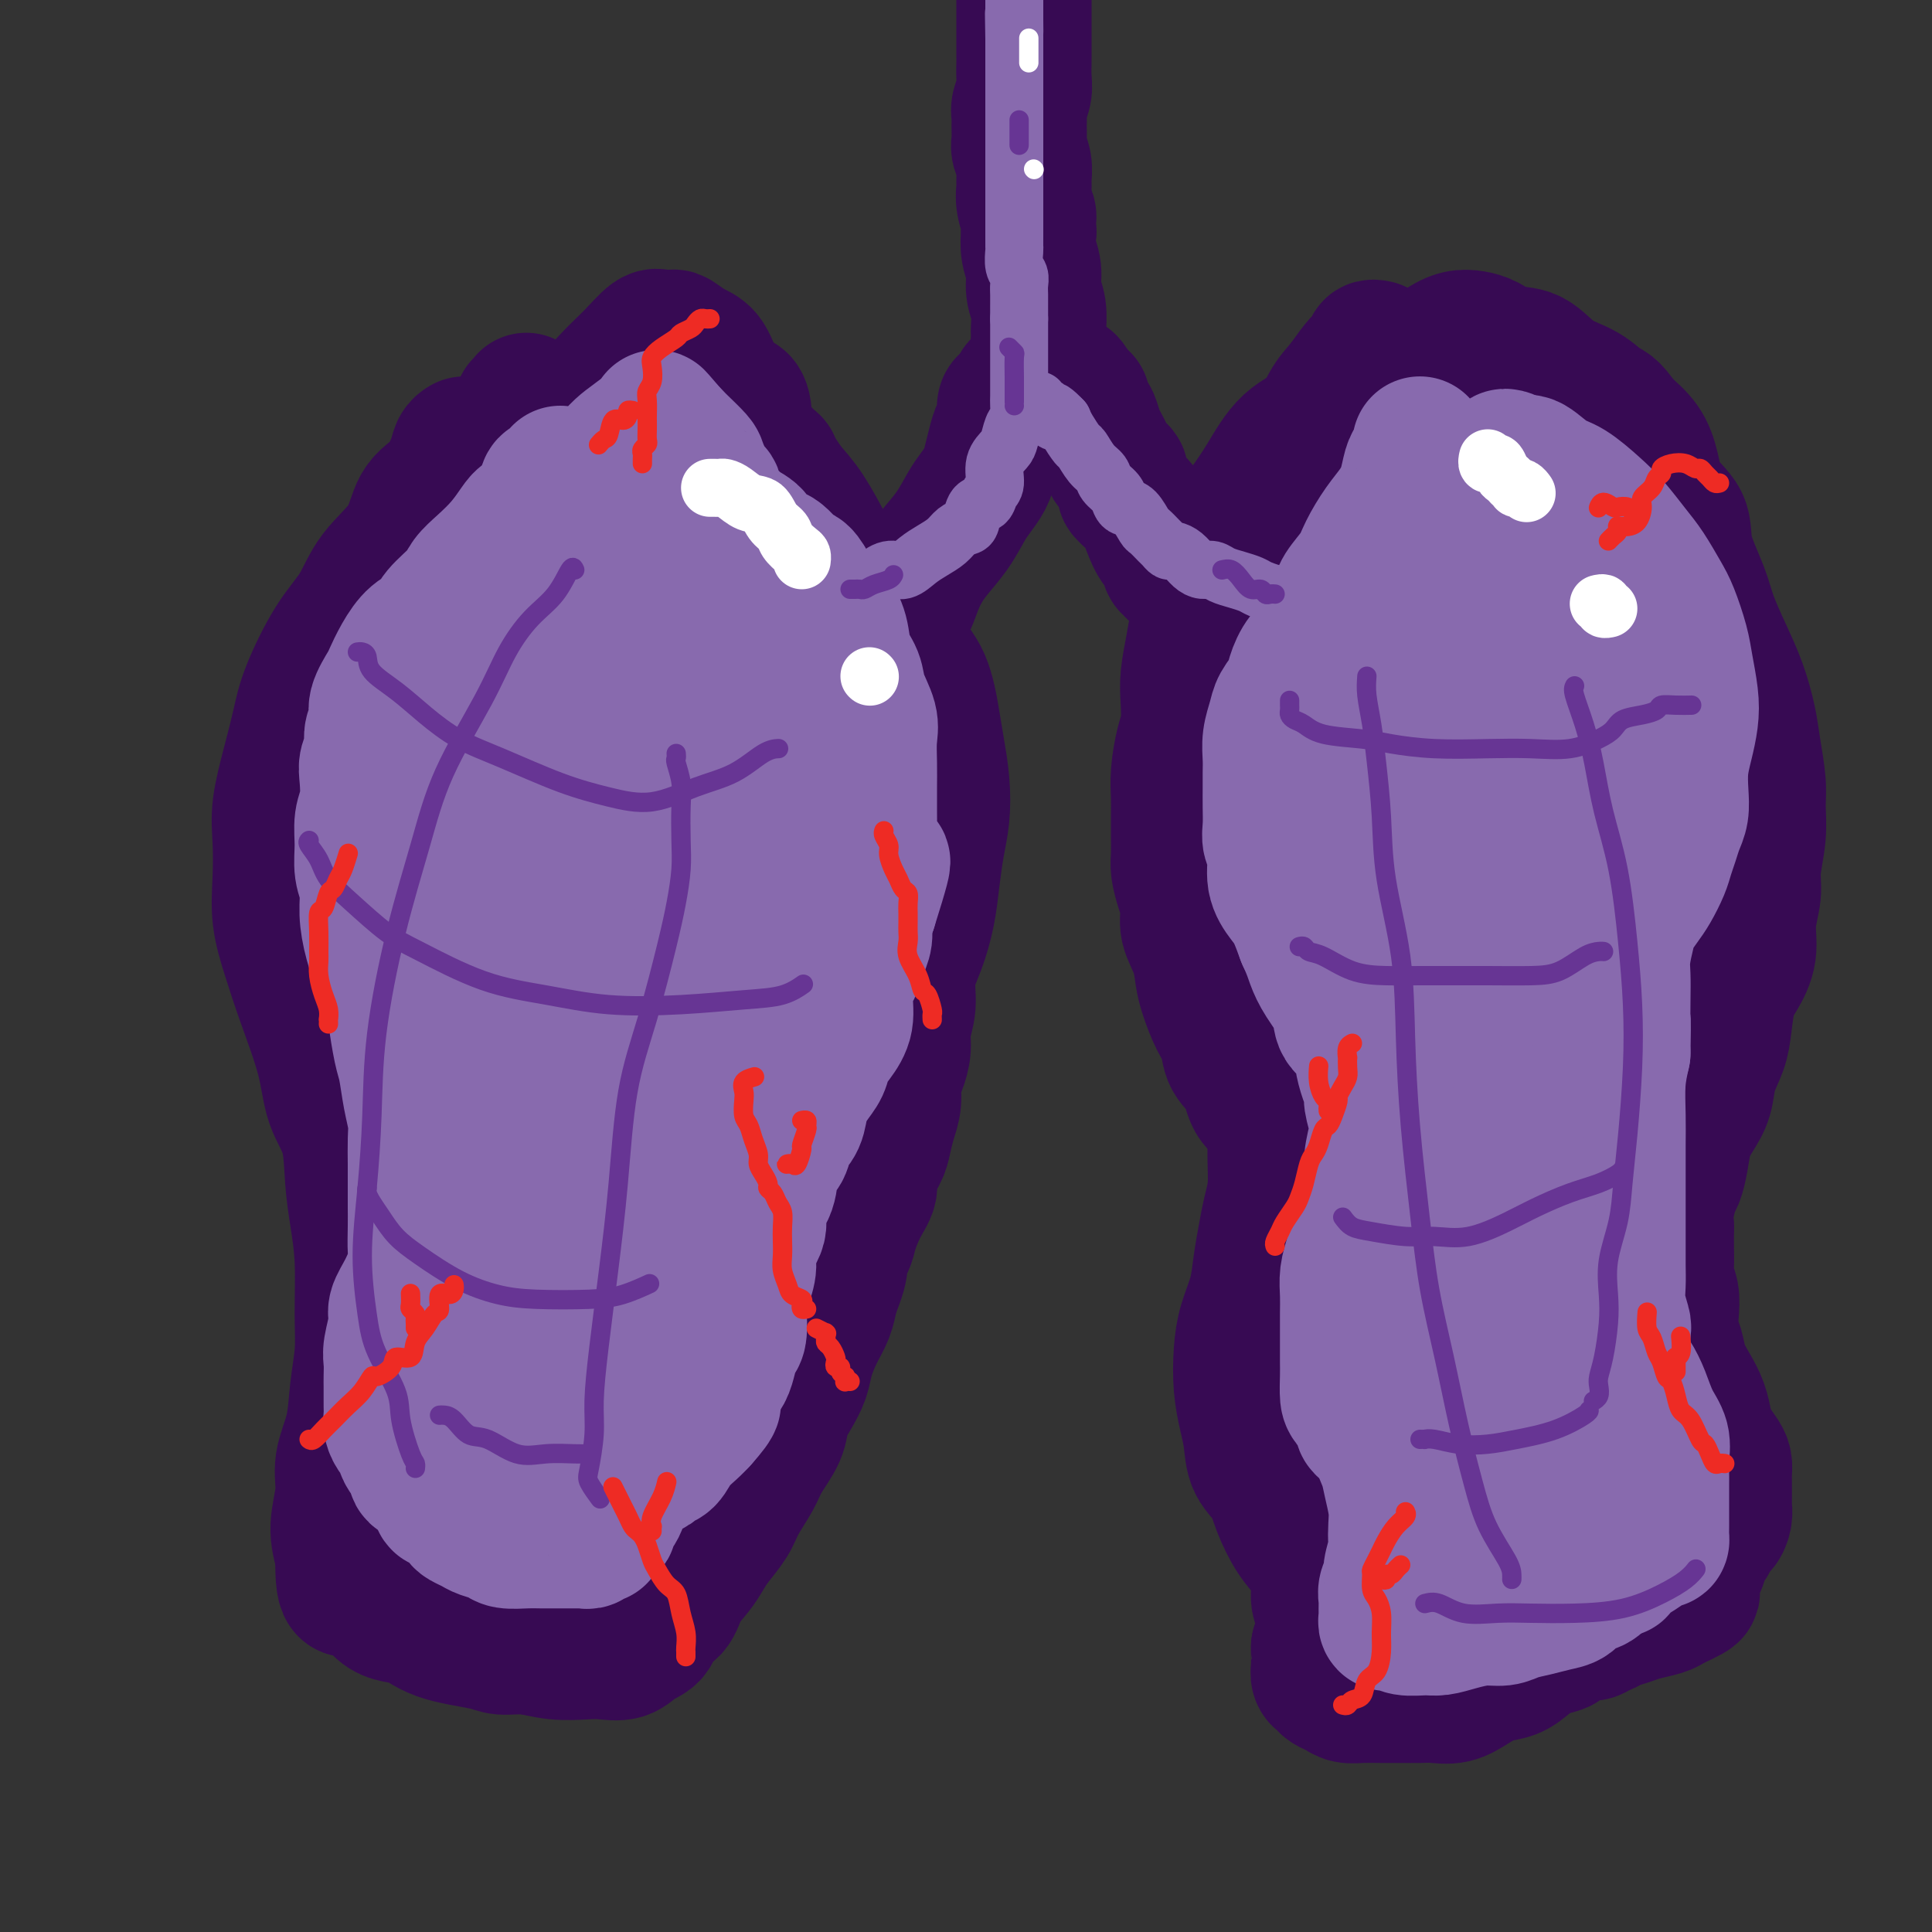<svg viewBox='0 0 400 400' version='1.1' xmlns='http://www.w3.org/2000/svg' xmlns:xlink='http://www.w3.org/1999/xlink'><rect x="0" y="0" width="400" height="400" fill="#333333" stroke="none"/><g fill='none' stroke='#370A53' stroke-width='28' stroke-linecap='round' stroke-linejoin='round'><path d='M96,92c0.100,-0.057 0.199,-0.115 0,0c-0.199,0.115 -0.697,0.402 -1,1c-0.303,0.598 -0.412,1.508 -1,3c-0.588,1.492 -1.653,3.566 -3,5c-1.347,1.434 -2.974,2.226 -4,4c-1.026,1.774 -1.451,4.528 -3,7c-1.549,2.472 -4.221,4.661 -6,7c-1.779,2.339 -2.664,4.828 -4,7c-1.336,2.172 -3.122,4.029 -5,7c-1.878,2.971 -3.848,7.057 -5,10c-1.152,2.943 -1.485,4.742 -2,7c-0.515,2.258 -1.211,4.975 -2,8c-0.789,3.025 -1.670,6.357 -2,9c-0.330,2.643 -0.109,4.595 0,7c0.109,2.405 0.106,5.263 0,8c-0.106,2.737 -0.315,5.353 0,8c0.315,2.647 1.153,5.323 2,8c0.847,2.677 1.705,5.354 3,9c1.295,3.646 3.029,8.261 4,12c0.971,3.739 1.178,6.602 2,9c0.822,2.398 2.258,4.330 3,7c0.742,2.670 0.788,6.077 1,9c0.212,2.923 0.589,5.364 1,8c0.411,2.636 0.854,5.469 1,9c0.146,3.531 -0.007,7.759 0,11c0.007,3.241 0.175,5.494 0,8c-0.175,2.506 -0.692,5.264 -1,8c-0.308,2.736 -0.406,5.451 -1,8c-0.594,2.549 -1.685,4.931 -2,7c-0.315,2.069 0.146,3.826 0,6c-0.146,2.174 -0.899,4.764 -1,7c-0.101,2.236 0.449,4.118 1,6'/><path d='M71,322c-0.162,10.514 1.434,6.298 3,6c1.566,-0.298 3.103,3.322 5,5c1.897,1.678 4.155,1.415 6,2c1.845,0.585 3.279,2.017 6,3c2.721,0.983 6.731,1.517 9,2c2.269,0.483 2.798,0.913 4,1c1.202,0.087 3.077,-0.171 5,0c1.923,0.171 3.893,0.772 6,1c2.107,0.228 4.351,0.085 6,0c1.649,-0.085 2.702,-0.110 4,0c1.298,0.110 2.841,0.354 4,0c1.159,-0.354 1.933,-1.308 3,-2c1.067,-0.692 2.425,-1.122 3,-2c0.575,-0.878 0.367,-2.202 1,-3c0.633,-0.798 2.108,-1.069 3,-2c0.892,-0.931 1.202,-2.521 2,-4c0.798,-1.479 2.085,-2.848 3,-4c0.915,-1.152 1.456,-2.086 2,-3c0.544,-0.914 1.089,-1.807 2,-3c0.911,-1.193 2.188,-2.685 3,-4c0.812,-1.315 1.158,-2.451 2,-4c0.842,-1.549 2.179,-3.509 3,-5c0.821,-1.491 1.127,-2.513 2,-4c0.873,-1.487 2.313,-3.439 3,-5c0.687,-1.561 0.621,-2.731 1,-4c0.379,-1.269 1.205,-2.635 2,-4c0.795,-1.365 1.561,-2.728 2,-4c0.439,-1.272 0.551,-2.454 1,-4c0.449,-1.546 1.236,-3.455 2,-5c0.764,-1.545 1.504,-2.727 2,-4c0.496,-1.273 0.748,-2.636 1,-4'/><path d='M172,268c3.364,-8.418 1.274,-5.964 1,-6c-0.274,-0.036 1.270,-2.564 2,-4c0.730,-1.436 0.647,-1.781 1,-3c0.353,-1.219 1.141,-3.312 2,-5c0.859,-1.688 1.788,-2.972 2,-4c0.212,-1.028 -0.293,-1.800 0,-3c0.293,-1.200 1.384,-2.828 2,-4c0.616,-1.172 0.756,-1.888 1,-3c0.244,-1.112 0.591,-2.622 1,-4c0.409,-1.378 0.879,-2.626 1,-4c0.121,-1.374 -0.107,-2.876 0,-4c0.107,-1.124 0.549,-1.871 1,-3c0.451,-1.129 0.911,-2.642 1,-4c0.089,-1.358 -0.194,-2.563 0,-4c0.194,-1.437 0.864,-3.106 1,-5c0.136,-1.894 -0.262,-4.014 0,-6c0.262,-1.986 1.184,-3.838 2,-6c0.816,-2.162 1.526,-4.635 2,-7c0.474,-2.365 0.712,-4.624 1,-7c0.288,-2.376 0.624,-4.869 1,-7c0.376,-2.131 0.790,-3.899 1,-6c0.210,-2.101 0.216,-4.533 0,-7c-0.216,-2.467 -0.655,-4.968 -1,-7c-0.345,-2.032 -0.595,-3.596 -1,-6c-0.405,-2.404 -0.964,-5.648 -2,-8c-1.036,-2.352 -2.548,-3.812 -4,-6c-1.452,-2.188 -2.842,-5.106 -5,-8c-2.158,-2.894 -5.084,-5.765 -7,-8c-1.916,-2.235 -2.824,-3.832 -4,-6c-1.176,-2.168 -2.622,-4.905 -4,-7c-1.378,-2.095 -2.689,-3.547 -4,-5'/><path d='M163,101c-4.815,-7.134 -2.851,-4.968 -3,-5c-0.149,-0.032 -2.410,-2.261 -4,-4c-1.590,-1.739 -2.508,-2.987 -3,-4c-0.492,-1.013 -0.557,-1.790 -1,-3c-0.443,-1.210 -1.264,-2.854 -2,-4c-0.736,-1.146 -1.386,-1.796 -2,-3c-0.614,-1.204 -1.190,-2.963 -2,-4c-0.810,-1.037 -1.854,-1.353 -3,-2c-1.146,-0.647 -2.396,-1.626 -3,-2c-0.604,-0.374 -0.564,-0.144 -1,0c-0.436,0.144 -1.350,0.203 -2,0c-0.650,-0.203 -1.036,-0.667 -2,0c-0.964,0.667 -2.505,2.465 -4,4c-1.495,1.535 -2.945,2.805 -5,5c-2.055,2.195 -4.714,5.313 -7,8c-2.286,2.687 -4.198,4.942 -6,8c-1.802,3.058 -3.494,6.919 -5,10c-1.506,3.081 -2.827,5.384 -4,8c-1.173,2.616 -2.199,5.547 -3,8c-0.801,2.453 -1.377,4.428 -2,7c-0.623,2.572 -1.291,5.740 -2,9c-0.709,3.260 -1.458,6.613 -2,10c-0.542,3.387 -0.877,6.810 -1,11c-0.123,4.190 -0.033,9.148 0,13c0.033,3.852 0.008,6.598 0,10c-0.008,3.402 0.001,7.458 0,12c-0.001,4.542 -0.011,9.568 0,14c0.011,4.432 0.044,8.270 0,12c-0.044,3.730 -0.166,7.350 0,11c0.166,3.650 0.619,7.328 1,11c0.381,3.672 0.691,7.336 1,11'/><path d='M96,252c0.958,16.615 2.351,11.153 3,11c0.649,-0.153 0.552,5.001 1,9c0.448,3.999 1.441,6.841 2,9c0.559,2.159 0.686,3.636 1,6c0.314,2.364 0.816,5.615 1,7c0.184,1.385 0.049,0.903 0,1c-0.049,0.097 -0.011,0.772 0,1c0.011,0.228 -0.006,0.010 0,-1c0.006,-1.010 0.034,-2.813 0,-5c-0.034,-2.187 -0.129,-4.758 -1,-9c-0.871,-4.242 -2.518,-10.154 -4,-16c-1.482,-5.846 -2.801,-11.625 -4,-17c-1.199,-5.375 -2.279,-10.346 -4,-16c-1.721,-5.654 -4.082,-11.992 -5,-17c-0.918,-5.008 -0.392,-8.685 -1,-13c-0.608,-4.315 -2.351,-9.269 -3,-13c-0.649,-3.731 -0.206,-6.239 0,-9c0.206,-2.761 0.175,-5.774 0,-8c-0.175,-2.226 -0.493,-3.665 -1,-6c-0.507,-2.335 -1.201,-5.565 -2,-8c-0.799,-2.435 -1.701,-4.076 -2,-6c-0.299,-1.924 0.006,-4.132 0,-6c-0.006,-1.868 -0.324,-3.397 0,-5c0.324,-1.603 1.291,-3.281 2,-5c0.709,-1.719 1.160,-3.480 2,-5c0.840,-1.520 2.070,-2.799 3,-4c0.930,-1.201 1.558,-2.325 2,-3c0.442,-0.675 0.696,-0.903 1,-1c0.304,-0.097 0.659,-0.065 1,0c0.341,0.065 0.669,0.161 1,0c0.331,-0.161 0.666,-0.581 1,-1'/><path d='M90,122c1.399,-1.127 0.397,0.555 0,1c-0.397,0.445 -0.190,-0.347 0,0c0.190,0.347 0.363,1.833 1,4c0.637,2.167 1.737,5.016 3,9c1.263,3.984 2.687,9.104 4,13c1.313,3.896 2.513,6.569 4,9c1.487,2.431 3.261,4.619 5,6c1.739,1.381 3.442,1.956 5,1c1.558,-0.956 2.971,-3.442 5,-6c2.029,-2.558 4.673,-5.188 7,-9c2.327,-3.812 4.336,-8.807 7,-13c2.664,-4.193 5.983,-7.585 9,-12c3.017,-4.415 5.733,-9.853 8,-14c2.267,-4.147 4.086,-7.003 5,-10c0.914,-2.997 0.925,-6.135 1,-9c0.075,-2.865 0.216,-5.457 0,-7c-0.216,-1.543 -0.788,-2.036 -1,-2c-0.212,0.036 -0.064,0.601 0,1c0.064,0.399 0.044,0.633 0,1c-0.044,0.367 -0.112,0.866 0,2c0.112,1.134 0.406,2.903 0,5c-0.406,2.097 -1.510,4.522 -3,8c-1.490,3.478 -3.367,8.007 -5,13c-1.633,4.993 -3.023,10.449 -6,17c-2.977,6.551 -7.540,14.198 -11,21c-3.460,6.802 -5.818,12.758 -8,19c-2.182,6.242 -4.187,12.769 -7,19c-2.813,6.231 -6.434,12.165 -8,17c-1.566,4.835 -1.075,8.571 -1,13c0.075,4.429 -0.264,9.551 0,13c0.264,3.449 1.132,5.224 2,7'/><path d='M106,239c0.624,5.523 1.684,2.829 2,2c0.316,-0.829 -0.112,0.206 0,0c0.112,-0.206 0.765,-1.653 2,-4c1.235,-2.347 3.054,-5.595 5,-10c1.946,-4.405 4.021,-9.967 6,-18c1.979,-8.033 3.862,-18.537 5,-28c1.138,-9.463 1.531,-17.883 2,-26c0.469,-8.117 1.015,-15.930 1,-24c-0.015,-8.070 -0.592,-16.398 -1,-22c-0.408,-5.602 -0.646,-8.479 -1,-11c-0.354,-2.521 -0.824,-4.687 -1,-6c-0.176,-1.313 -0.057,-1.774 0,-2c0.057,-0.226 0.053,-0.218 0,0c-0.053,0.218 -0.155,0.647 0,2c0.155,1.353 0.567,3.629 0,6c-0.567,2.371 -2.111,4.837 -3,8c-0.889,3.163 -1.121,7.024 -2,12c-0.879,4.976 -2.403,11.069 -4,17c-1.597,5.931 -3.265,11.701 -5,18c-1.735,6.299 -3.536,13.128 -5,20c-1.464,6.872 -2.590,13.789 -3,20c-0.410,6.211 -0.103,11.718 0,17c0.103,5.282 0.002,10.340 0,16c-0.002,5.660 0.094,11.923 0,17c-0.094,5.077 -0.379,8.968 0,13c0.379,4.032 1.422,8.204 2,12c0.578,3.796 0.691,7.216 1,10c0.309,2.784 0.815,4.932 1,7c0.185,2.068 0.050,4.057 0,6c-0.050,1.943 -0.014,3.841 0,5c0.014,1.159 0.007,1.580 0,2'/><path d='M108,298c0.619,16.427 0.166,4.994 0,1c-0.166,-3.994 -0.045,-0.550 0,1c0.045,1.550 0.012,1.205 0,1c-0.012,-0.205 -0.005,-0.271 0,0c0.005,0.271 0.007,0.878 0,1c-0.007,0.122 -0.025,-0.240 0,0c0.025,0.240 0.091,1.083 -1,2c-1.091,0.917 -3.341,1.907 -5,3c-1.659,1.093 -2.728,2.287 -4,3c-1.272,0.713 -2.747,0.943 -4,1c-1.253,0.057 -2.283,-0.060 -3,-1c-0.717,-0.940 -1.120,-2.705 -2,-5c-0.880,-2.295 -2.236,-5.122 -3,-7c-0.764,-1.878 -0.934,-2.806 -1,-4c-0.066,-1.194 -0.027,-2.652 0,-3c0.027,-0.348 0.042,0.416 0,1c-0.042,0.584 -0.143,0.989 0,2c0.143,1.011 0.528,2.627 1,5c0.472,2.373 1.030,5.501 2,8c0.970,2.499 2.351,4.368 3,6c0.649,1.632 0.567,3.027 1,4c0.433,0.973 1.380,1.524 2,2c0.620,0.476 0.911,0.879 1,1c0.089,0.121 -0.025,-0.039 0,0c0.025,0.039 0.189,0.276 1,0c0.811,-0.276 2.270,-1.066 4,-2c1.730,-0.934 3.732,-2.013 6,-4c2.268,-1.987 4.803,-4.881 7,-7c2.197,-2.119 4.056,-3.463 7,-6c2.944,-2.537 6.972,-6.269 11,-10'/><path d='M131,291c5.552,-5.570 6.932,-7.996 9,-11c2.068,-3.004 4.825,-6.586 7,-10c2.175,-3.414 3.767,-6.659 6,-10c2.233,-3.341 5.106,-6.779 7,-10c1.894,-3.221 2.808,-6.225 4,-9c1.192,-2.775 2.663,-5.321 4,-8c1.337,-2.679 2.540,-5.491 3,-8c0.460,-2.509 0.175,-4.715 0,-7c-0.175,-2.285 -0.242,-4.649 0,-7c0.242,-2.351 0.793,-4.689 1,-7c0.207,-2.311 0.071,-4.596 0,-7c-0.071,-2.404 -0.075,-4.929 0,-8c0.075,-3.071 0.229,-6.689 0,-10c-0.229,-3.311 -0.842,-6.315 -1,-9c-0.158,-2.685 0.138,-5.049 0,-8c-0.138,-2.951 -0.709,-6.488 -1,-9c-0.291,-2.512 -0.302,-3.999 -1,-6c-0.698,-2.001 -2.085,-4.517 -3,-7c-0.915,-2.483 -1.360,-4.935 -2,-7c-0.640,-2.065 -1.477,-3.744 -2,-5c-0.523,-1.256 -0.732,-2.088 -1,-3c-0.268,-0.912 -0.596,-1.902 -1,-3c-0.404,-1.098 -0.885,-2.304 -1,-3c-0.115,-0.696 0.136,-0.883 0,-1c-0.136,-0.117 -0.658,-0.164 -1,1c-0.342,1.164 -0.503,3.538 -1,7c-0.497,3.462 -1.329,8.010 -3,14c-1.671,5.990 -4.181,13.420 -6,21c-1.819,7.580 -2.948,15.308 -5,24c-2.052,8.692 -5.026,18.346 -8,28'/><path d='M135,213c-4.663,18.535 -4.321,17.873 -5,22c-0.679,4.127 -2.379,13.045 -3,20c-0.621,6.955 -0.164,11.948 0,16c0.164,4.052 0.034,7.164 0,10c-0.034,2.836 0.026,5.398 0,6c-0.026,0.602 -0.139,-0.755 0,-1c0.139,-0.245 0.529,0.623 1,0c0.471,-0.623 1.024,-2.738 2,-5c0.976,-2.262 2.374,-4.672 4,-8c1.626,-3.328 3.479,-7.574 5,-12c1.521,-4.426 2.708,-9.032 5,-15c2.292,-5.968 5.688,-13.298 8,-20c2.312,-6.702 3.541,-12.776 5,-18c1.459,-5.224 3.149,-9.596 4,-15c0.851,-5.404 0.865,-11.838 1,-16c0.135,-4.162 0.393,-6.050 0,-8c-0.393,-1.950 -1.437,-3.960 -2,-5c-0.563,-1.040 -0.645,-1.110 -1,0c-0.355,1.110 -0.984,3.399 -2,6c-1.016,2.601 -2.418,5.515 -4,10c-1.582,4.485 -3.343,10.542 -5,17c-1.657,6.458 -3.210,13.318 -5,20c-1.790,6.682 -3.818,13.186 -6,20c-2.182,6.814 -4.517,13.937 -6,20c-1.483,6.063 -2.114,11.067 -3,16c-0.886,4.933 -2.027,9.796 -3,15c-0.973,5.204 -1.777,10.748 -2,14c-0.223,3.252 0.136,4.212 0,6c-0.136,1.788 -0.767,4.404 -1,6c-0.233,1.596 -0.066,2.170 0,3c0.066,0.830 0.033,1.915 0,3'/><path d='M122,320c-1.375,9.698 -0.313,2.441 0,0c0.313,-2.441 -0.124,-0.068 0,1c0.124,1.068 0.807,0.829 1,1c0.193,0.171 -0.106,0.752 0,1c0.106,0.248 0.616,0.165 1,0c0.384,-0.165 0.641,-0.410 1,0c0.359,0.410 0.821,1.475 1,2c0.179,0.525 0.077,0.509 0,1c-0.077,0.491 -0.129,1.487 0,2c0.129,0.513 0.439,0.542 1,0c0.561,-0.542 1.371,-1.656 2,-3c0.629,-1.344 1.075,-2.918 2,-5c0.925,-2.082 2.328,-4.672 3,-6c0.672,-1.328 0.611,-1.396 0,-2c-0.611,-0.604 -1.774,-1.745 -3,-2c-1.226,-0.255 -2.517,0.377 -4,1c-1.483,0.623 -3.159,1.239 -5,2c-1.841,0.761 -3.849,1.668 -6,3c-2.151,1.332 -4.447,3.088 -6,4c-1.553,0.912 -2.363,0.981 -3,1c-0.637,0.019 -1.099,-0.010 -1,0c0.099,0.010 0.761,0.059 1,0c0.239,-0.059 0.056,-0.225 1,-1c0.944,-0.775 3.017,-2.157 5,-4c1.983,-1.843 3.877,-4.146 7,-7c3.123,-2.854 7.475,-6.259 11,-10c3.525,-3.741 6.223,-7.817 9,-13c2.777,-5.183 5.632,-11.472 8,-18c2.368,-6.528 4.248,-13.294 5,-18c0.752,-4.706 0.376,-7.353 0,-10'/><path d='M153,240c0.833,-4.667 0.417,-2.333 0,0'/><path d='M104,108c-0.033,-0.673 -0.065,-1.345 0,-2c0.065,-0.655 0.228,-1.292 0,-2c-0.228,-0.708 -0.846,-1.485 -1,-2c-0.154,-0.515 0.158,-0.767 0,-1c-0.158,-0.233 -0.785,-0.447 -1,-1c-0.215,-0.553 -0.016,-1.447 0,-2c0.016,-0.553 -0.150,-0.767 0,-1c0.150,-0.233 0.617,-0.486 1,-1c0.383,-0.514 0.681,-1.289 1,-2c0.319,-0.711 0.660,-1.356 1,-2c0.340,-0.644 0.680,-1.285 1,-2c0.320,-0.715 0.621,-1.502 1,-2c0.379,-0.498 0.837,-0.707 1,-1c0.163,-0.293 0.029,-0.671 0,-1c-0.029,-0.329 0.045,-0.610 0,-1c-0.045,-0.390 -0.208,-0.889 0,-1c0.208,-0.111 0.788,0.166 1,0c0.212,-0.166 0.057,-0.775 0,-1c-0.057,-0.225 -0.016,-0.064 0,0c0.016,0.064 0.008,0.032 0,0'/><path d='M285,72c-0.442,-0.092 -0.884,-0.184 -1,0c-0.116,0.184 0.093,0.644 0,1c-0.093,0.356 -0.489,0.609 -1,1c-0.511,0.391 -1.138,0.921 -2,2c-0.862,1.079 -1.959,2.707 -3,4c-1.041,1.293 -2.027,2.250 -3,4c-0.973,1.750 -1.933,4.294 -3,6c-1.067,1.706 -2.240,2.573 -3,4c-0.760,1.427 -1.106,3.413 -2,5c-0.894,1.587 -2.338,2.776 -3,4c-0.662,1.224 -0.544,2.484 -1,4c-0.456,1.516 -1.485,3.289 -2,5c-0.515,1.711 -0.516,3.360 -1,5c-0.484,1.640 -1.450,3.270 -2,5c-0.550,1.730 -0.685,3.561 -1,5c-0.315,1.439 -0.810,2.485 -1,4c-0.190,1.515 -0.076,3.499 0,5c0.076,1.501 0.113,2.520 0,4c-0.113,1.480 -0.377,3.423 0,5c0.377,1.577 1.397,2.788 2,4c0.603,1.212 0.791,2.425 1,4c0.209,1.575 0.438,3.514 1,5c0.562,1.486 1.456,2.521 2,4c0.544,1.479 0.738,3.402 1,5c0.262,1.598 0.592,2.870 1,4c0.408,1.130 0.893,2.117 1,3c0.107,0.883 -0.163,1.661 0,3c0.163,1.339 0.761,3.240 1,5c0.239,1.760 0.120,3.380 0,5'/><path d='M266,187c1.773,9.507 1.204,5.276 1,5c-0.204,-0.276 -0.043,3.404 0,6c0.043,2.596 -0.031,4.107 0,6c0.031,1.893 0.166,4.166 0,6c-0.166,1.834 -0.633,3.227 -1,5c-0.367,1.773 -0.633,3.926 -1,6c-0.367,2.074 -0.833,4.070 -1,6c-0.167,1.930 -0.033,3.795 0,6c0.033,2.205 -0.033,4.748 0,7c0.033,2.252 0.164,4.211 0,6c-0.164,1.789 -0.625,3.408 -1,5c-0.375,1.592 -0.664,3.158 -1,5c-0.336,1.842 -0.718,3.961 -1,6c-0.282,2.039 -0.465,3.997 -1,6c-0.535,2.003 -1.422,4.050 -2,6c-0.578,1.950 -0.847,3.802 -1,6c-0.153,2.198 -0.189,4.740 0,7c0.189,2.260 0.602,4.237 1,6c0.398,1.763 0.781,3.311 1,5c0.219,1.689 0.274,3.517 1,5c0.726,1.483 2.122,2.619 3,4c0.878,1.381 1.240,3.006 2,5c0.760,1.994 1.920,4.357 3,6c1.080,1.643 2.079,2.566 3,4c0.921,1.434 1.763,3.377 2,5c0.237,1.623 -0.132,2.925 0,4c0.132,1.075 0.765,1.923 1,3c0.235,1.077 0.073,2.381 0,3c-0.073,0.619 -0.058,0.551 0,1c0.058,0.449 0.159,1.414 0,2c-0.159,0.586 -0.580,0.793 -1,1'/><path d='M273,341c0.001,2.356 0.003,1.247 0,1c-0.003,-0.247 -0.013,0.368 0,1c0.013,0.632 0.048,1.282 0,2c-0.048,0.718 -0.179,1.502 0,2c0.179,0.498 0.669,0.708 1,1c0.331,0.292 0.503,0.667 1,1c0.497,0.333 1.318,0.625 2,1c0.682,0.375 1.225,0.833 2,1c0.775,0.167 1.781,0.044 3,0c1.219,-0.044 2.650,-0.010 4,0c1.350,0.010 2.619,-0.003 4,0c1.381,0.003 2.875,0.022 4,0c1.125,-0.022 1.879,-0.085 3,0c1.121,0.085 2.607,0.318 4,0c1.393,-0.318 2.694,-1.188 4,-2c1.306,-0.812 2.619,-1.566 4,-2c1.381,-0.434 2.831,-0.549 4,-1c1.169,-0.451 2.056,-1.239 3,-2c0.944,-0.761 1.943,-1.497 3,-2c1.057,-0.503 2.171,-0.775 3,-1c0.829,-0.225 1.374,-0.404 2,-1c0.626,-0.596 1.333,-1.609 2,-2c0.667,-0.391 1.294,-0.160 2,0c0.706,0.160 1.491,0.250 2,0c0.509,-0.250 0.743,-0.841 1,-1c0.257,-0.159 0.537,0.112 1,0c0.463,-0.112 1.107,-0.607 2,-1c0.893,-0.393 2.033,-0.683 3,-1c0.967,-0.317 1.760,-0.662 3,-1c1.240,-0.338 2.926,-0.668 4,-1c1.074,-0.332 1.537,-0.666 2,-1'/><path d='M346,332c7.427,-3.355 3.496,-2.243 2,-2c-1.496,0.243 -0.555,-0.384 0,-1c0.555,-0.616 0.726,-1.220 1,-2c0.274,-0.780 0.651,-1.737 1,-2c0.349,-0.263 0.671,0.166 1,0c0.329,-0.166 0.665,-0.929 1,-2c0.335,-1.071 0.668,-2.450 1,-3c0.332,-0.550 0.663,-0.270 1,-1c0.337,-0.730 0.679,-2.471 1,-3c0.321,-0.529 0.622,0.154 1,0c0.378,-0.154 0.833,-1.143 1,-2c0.167,-0.857 0.045,-1.580 0,-2c-0.045,-0.420 -0.011,-0.535 0,-1c0.011,-0.465 0.001,-1.278 0,-2c-0.001,-0.722 0.007,-1.351 0,-2c-0.007,-0.649 -0.029,-1.317 0,-2c0.029,-0.683 0.111,-1.382 0,-2c-0.111,-0.618 -0.414,-1.154 -1,-2c-0.586,-0.846 -1.456,-2.000 -2,-3c-0.544,-1.000 -0.761,-1.846 -1,-3c-0.239,-1.154 -0.498,-2.615 -1,-4c-0.502,-1.385 -1.245,-2.694 -2,-4c-0.755,-1.306 -1.522,-2.607 -2,-4c-0.478,-1.393 -0.668,-2.876 -1,-4c-0.332,-1.124 -0.807,-1.889 -1,-3c-0.193,-1.111 -0.104,-2.569 0,-4c0.104,-1.431 0.224,-2.837 0,-4c-0.224,-1.163 -0.792,-2.085 -1,-3c-0.208,-0.915 -0.056,-1.823 0,-3c0.056,-1.177 0.016,-2.622 0,-4c-0.016,-1.378 -0.008,-2.689 0,-4'/><path d='M345,254c-0.203,-4.087 -0.210,-3.303 0,-4c0.210,-0.697 0.636,-2.875 1,-4c0.364,-1.125 0.665,-1.199 1,-2c0.335,-0.801 0.705,-2.331 1,-4c0.295,-1.669 0.517,-3.478 1,-5c0.483,-1.522 1.229,-2.757 2,-4c0.771,-1.243 1.568,-2.492 2,-4c0.432,-1.508 0.499,-3.273 1,-5c0.501,-1.727 1.434,-3.415 2,-5c0.566,-1.585 0.763,-3.065 1,-5c0.237,-1.935 0.512,-4.324 1,-6c0.488,-1.676 1.187,-2.641 2,-4c0.813,-1.359 1.738,-3.114 2,-5c0.262,-1.886 -0.140,-3.904 0,-6c0.140,-2.096 0.823,-4.270 1,-6c0.177,-1.730 -0.152,-3.018 0,-5c0.152,-1.982 0.784,-4.660 1,-7c0.216,-2.340 0.014,-4.343 0,-6c-0.014,-1.657 0.159,-2.968 0,-5c-0.159,-2.032 -0.652,-4.783 -1,-7c-0.348,-2.217 -0.553,-3.898 -1,-6c-0.447,-2.102 -1.136,-4.623 -2,-7c-0.864,-2.377 -1.902,-4.610 -3,-7c-1.098,-2.390 -2.255,-4.938 -3,-7c-0.745,-2.062 -1.078,-3.639 -2,-6c-0.922,-2.361 -2.434,-5.506 -3,-8c-0.566,-2.494 -0.188,-4.337 -1,-6c-0.812,-1.663 -2.816,-3.147 -4,-5c-1.184,-1.853 -1.550,-4.076 -2,-6c-0.450,-1.924 -0.986,-3.550 -2,-5c-1.014,-1.450 -2.507,-2.725 -4,-4'/><path d='M336,88c-2.600,-3.850 -3.101,-3.475 -4,-4c-0.899,-0.525 -2.197,-1.951 -4,-3c-1.803,-1.049 -4.110,-1.720 -6,-3c-1.890,-1.280 -3.362,-3.167 -5,-4c-1.638,-0.833 -3.440,-0.612 -5,-1c-1.560,-0.388 -2.877,-1.386 -4,-2c-1.123,-0.614 -2.053,-0.844 -3,-1c-0.947,-0.156 -1.913,-0.238 -3,0c-1.087,0.238 -2.297,0.797 -4,2c-1.703,1.203 -3.898,3.052 -6,5c-2.102,1.948 -4.110,3.995 -6,7c-1.890,3.005 -3.663,6.967 -6,11c-2.337,4.033 -5.239,8.138 -7,12c-1.761,3.862 -2.380,7.482 -3,11c-0.620,3.518 -1.241,6.936 -2,11c-0.759,4.064 -1.655,8.775 -2,13c-0.345,4.225 -0.139,7.963 0,12c0.139,4.037 0.209,8.373 0,13c-0.209,4.627 -0.699,9.544 -1,14c-0.301,4.456 -0.414,8.452 0,12c0.414,3.548 1.354,6.649 2,10c0.646,3.351 0.997,6.950 1,10c0.003,3.050 -0.342,5.549 0,8c0.342,2.451 1.370,4.853 2,7c0.630,2.147 0.862,4.040 1,5c0.138,0.960 0.182,0.989 0,1c-0.182,0.011 -0.591,0.006 -1,0'/><path d='M270,234c0.596,8.198 -0.414,2.192 -1,0c-0.586,-2.192 -0.749,-0.572 -1,0c-0.251,0.572 -0.589,0.095 -1,0c-0.411,-0.095 -0.894,0.192 -1,0c-0.106,-0.192 0.167,-0.862 0,-1c-0.167,-0.138 -0.773,0.256 -1,0c-0.227,-0.256 -0.073,-1.163 -1,-2c-0.927,-0.837 -2.934,-1.604 -4,-3c-1.066,-1.396 -1.192,-3.419 -2,-5c-0.808,-1.581 -2.297,-2.718 -3,-4c-0.703,-1.282 -0.621,-2.708 -1,-4c-0.379,-1.292 -1.220,-2.449 -2,-4c-0.780,-1.551 -1.501,-3.496 -2,-5c-0.499,-1.504 -0.778,-2.569 -1,-4c-0.222,-1.431 -0.389,-3.230 -1,-5c-0.611,-1.770 -1.666,-3.512 -2,-5c-0.334,-1.488 0.054,-2.722 0,-4c-0.054,-1.278 -0.550,-2.599 -1,-4c-0.450,-1.401 -0.852,-2.880 -1,-4c-0.148,-1.120 -0.040,-1.879 0,-3c0.040,-1.121 0.014,-2.603 0,-4c-0.014,-1.397 -0.014,-2.707 0,-4c0.014,-1.293 0.042,-2.568 0,-4c-0.042,-1.432 -0.156,-3.021 0,-5c0.156,-1.979 0.581,-4.349 1,-6c0.419,-1.651 0.833,-2.582 1,-4c0.167,-1.418 0.089,-3.322 0,-5c-0.089,-1.678 -0.189,-3.130 0,-5c0.189,-1.870 0.666,-4.157 1,-6c0.334,-1.843 0.524,-3.241 1,-5c0.476,-1.759 1.238,-3.880 2,-6'/><path d='M250,123c1.024,-6.797 0.585,-5.291 1,-6c0.415,-0.709 1.682,-3.634 3,-6c1.318,-2.366 2.685,-4.175 4,-6c1.315,-1.825 2.579,-3.667 4,-6c1.421,-2.333 2.999,-5.158 5,-7c2.001,-1.842 4.426,-2.700 6,-4c1.574,-1.300 2.296,-3.041 4,-4c1.704,-0.959 4.388,-1.135 6,-2c1.612,-0.865 2.152,-2.420 3,-3c0.848,-0.580 2.006,-0.185 3,0c0.994,0.185 1.825,0.160 2,0c0.175,-0.160 -0.307,-0.454 0,0c0.307,0.454 1.403,1.656 2,3c0.597,1.344 0.696,2.829 1,5c0.304,2.171 0.813,5.026 1,10c0.187,4.974 0.051,12.067 0,19c-0.051,6.933 -0.017,13.706 0,20c0.017,6.294 0.019,12.107 0,19c-0.019,6.893 -0.058,14.864 0,21c0.058,6.136 0.212,10.436 0,15c-0.212,4.564 -0.789,9.392 -1,13c-0.211,3.608 -0.055,5.998 0,8c0.055,2.002 0.007,3.618 0,4c-0.007,0.382 0.025,-0.470 0,-1c-0.025,-0.530 -0.106,-0.739 0,-2c0.106,-1.261 0.400,-3.575 1,-7c0.600,-3.425 1.508,-7.961 3,-13c1.492,-5.039 3.569,-10.583 5,-16c1.431,-5.417 2.215,-10.709 3,-16'/><path d='M306,161c2.306,-11.417 2.073,-12.461 2,-16c-0.073,-3.539 0.016,-9.575 0,-14c-0.016,-4.425 -0.135,-7.239 -1,-10c-0.865,-2.761 -2.476,-5.470 -3,-7c-0.524,-1.530 0.037,-1.883 0,-2c-0.037,-0.117 -0.674,0.000 -1,0c-0.326,-0.000 -0.343,-0.118 -1,0c-0.657,0.118 -1.954,0.473 -4,2c-2.046,1.527 -4.842,4.225 -7,7c-2.158,2.775 -3.679,5.628 -6,10c-2.321,4.372 -5.444,10.264 -8,16c-2.556,5.736 -4.547,11.315 -6,17c-1.453,5.685 -2.369,11.475 -3,17c-0.631,5.525 -0.977,10.783 0,15c0.977,4.217 3.277,7.391 5,10c1.723,2.609 2.868,4.651 4,6c1.132,1.349 2.250,2.005 3,2c0.750,-0.005 1.131,-0.672 2,-2c0.869,-1.328 2.227,-3.318 3,-6c0.773,-2.682 0.962,-6.056 2,-10c1.038,-3.944 2.924,-8.457 4,-13c1.076,-4.543 1.343,-9.116 2,-15c0.657,-5.884 1.703,-13.078 2,-19c0.297,-5.922 -0.155,-10.570 0,-15c0.155,-4.430 0.917,-8.640 1,-13c0.083,-4.360 -0.514,-8.870 -1,-12c-0.486,-3.130 -0.862,-4.880 -1,-7c-0.138,-2.120 -0.037,-4.609 0,-6c0.037,-1.391 0.010,-1.682 0,-2c-0.010,-0.318 -0.003,-0.662 0,-1c0.003,-0.338 0.001,-0.669 0,-1'/><path d='M294,92c0.334,-11.634 0.668,-2.720 1,0c0.332,2.720 0.661,-0.753 1,-2c0.339,-1.247 0.689,-0.269 1,0c0.311,0.269 0.585,-0.170 1,0c0.415,0.170 0.971,0.949 2,2c1.029,1.051 2.529,2.373 4,5c1.471,2.627 2.911,6.559 5,11c2.089,4.441 4.826,9.392 7,14c2.174,4.608 3.784,8.872 6,14c2.216,5.128 5.038,11.119 7,16c1.962,4.881 3.062,8.652 4,13c0.938,4.348 1.712,9.272 2,13c0.288,3.728 0.088,6.262 0,9c-0.088,2.738 -0.066,5.682 0,6c0.066,0.318 0.176,-1.991 0,-4c-0.176,-2.009 -0.638,-3.717 -1,-7c-0.362,-3.283 -0.624,-8.139 -1,-12c-0.376,-3.861 -0.866,-6.726 -1,-10c-0.134,-3.274 0.087,-6.956 0,-11c-0.087,-4.044 -0.481,-8.450 -1,-12c-0.519,-3.550 -1.161,-6.246 -2,-9c-0.839,-2.754 -1.874,-5.567 -3,-8c-1.126,-2.433 -2.343,-4.485 -3,-7c-0.657,-2.515 -0.753,-5.494 -1,-7c-0.247,-1.506 -0.643,-1.538 -1,-2c-0.357,-0.462 -0.673,-1.355 -1,-2c-0.327,-0.645 -0.665,-1.041 -1,-1c-0.335,0.041 -0.668,0.521 -1,1'/><path d='M318,102c-2.016,-5.280 -0.556,-0.979 0,1c0.556,1.979 0.210,1.634 0,2c-0.210,0.366 -0.282,1.441 0,3c0.282,1.559 0.918,3.603 2,6c1.082,2.397 2.608,5.148 4,9c1.392,3.852 2.648,8.804 4,13c1.352,4.196 2.800,7.638 4,13c1.200,5.362 2.153,12.646 3,18c0.847,5.354 1.589,8.777 2,13c0.411,4.223 0.490,9.245 0,13c-0.490,3.755 -1.548,6.244 -2,9c-0.452,2.756 -0.296,5.780 -1,8c-0.704,2.220 -2.266,3.635 -3,6c-0.734,2.365 -0.641,5.681 -1,8c-0.359,2.319 -1.172,3.641 -2,5c-0.828,1.359 -1.672,2.755 -2,4c-0.328,1.245 -0.142,2.341 0,3c0.142,0.659 0.238,0.882 0,1c-0.238,0.118 -0.811,0.130 -1,0c-0.189,-0.130 0.007,-0.404 0,-1c-0.007,-0.596 -0.216,-1.514 0,-3c0.216,-1.486 0.859,-3.539 1,-6c0.141,-2.461 -0.218,-5.330 0,-8c0.218,-2.670 1.014,-5.141 2,-8c0.986,-2.859 2.163,-6.107 3,-10c0.837,-3.893 1.335,-8.431 2,-12c0.665,-3.569 1.499,-6.169 2,-9c0.501,-2.831 0.670,-5.893 1,-9c0.330,-3.107 0.819,-6.260 1,-8c0.181,-1.740 0.052,-2.069 0,-2c-0.052,0.069 -0.026,0.534 0,1'/><path d='M337,162c1.517,-10.661 -0.190,-0.314 -2,5c-1.810,5.314 -3.724,5.596 -6,8c-2.276,2.404 -4.913,6.929 -7,11c-2.087,4.071 -3.624,7.689 -6,13c-2.376,5.311 -5.593,12.315 -8,18c-2.407,5.685 -4.005,10.050 -6,15c-1.995,4.950 -4.388,10.486 -6,16c-1.612,5.514 -2.442,11.005 -3,16c-0.558,4.995 -0.843,9.492 -1,13c-0.157,3.508 -0.185,6.026 0,9c0.185,2.974 0.585,6.404 1,8c0.415,1.596 0.846,1.358 1,1c0.154,-0.358 0.032,-0.838 0,-1c-0.032,-0.162 0.027,-0.008 0,-1c-0.027,-0.992 -0.141,-3.130 0,-5c0.141,-1.870 0.537,-3.471 0,-6c-0.537,-2.529 -2.006,-5.987 -3,-10c-0.994,-4.013 -1.514,-8.581 -2,-13c-0.486,-4.419 -0.939,-8.690 -2,-13c-1.061,-4.310 -2.731,-8.661 -4,-12c-1.269,-3.339 -2.138,-5.668 -3,-8c-0.862,-2.332 -1.718,-4.669 -2,-6c-0.282,-1.331 0.010,-1.656 0,-1c-0.010,0.656 -0.322,2.292 -1,4c-0.678,1.708 -1.723,3.488 -3,7c-1.277,3.512 -2.785,8.754 -4,14c-1.215,5.246 -2.138,10.494 -3,15c-0.862,4.506 -1.664,8.270 -2,13c-0.336,4.730 -0.206,10.427 0,15c0.206,4.573 0.487,8.021 1,11c0.513,2.979 1.256,5.490 2,8'/><path d='M268,306c1.031,6.562 2.108,5.968 3,7c0.892,1.032 1.600,3.691 2,5c0.400,1.309 0.491,1.268 1,2c0.509,0.732 1.437,2.238 2,3c0.563,0.762 0.762,0.779 1,1c0.238,0.221 0.514,0.644 1,1c0.486,0.356 1.181,0.645 2,1c0.819,0.355 1.763,0.777 2,1c0.237,0.223 -0.231,0.247 0,0c0.231,-0.247 1.162,-0.766 2,-2c0.838,-1.234 1.584,-3.185 2,-5c0.416,-1.815 0.504,-3.495 1,-7c0.496,-3.505 1.402,-8.834 2,-13c0.598,-4.166 0.889,-7.170 1,-10c0.111,-2.830 0.043,-5.488 0,-7c-0.043,-1.512 -0.061,-1.880 0,-2c0.061,-0.120 0.201,0.008 0,1c-0.201,0.992 -0.742,2.846 -1,6c-0.258,3.154 -0.233,7.606 0,12c0.233,4.394 0.675,8.730 1,13c0.325,4.270 0.534,8.475 1,12c0.466,3.525 1.191,6.369 2,9c0.809,2.631 1.703,5.049 2,6c0.297,0.951 -0.002,0.434 0,0c0.002,-0.434 0.307,-0.785 1,-2c0.693,-1.215 1.774,-3.295 3,-6c1.226,-2.705 2.596,-6.037 4,-10c1.404,-3.963 2.840,-8.557 5,-13c2.160,-4.443 5.043,-8.735 7,-13c1.957,-4.265 2.988,-8.504 4,-13c1.012,-4.496 2.006,-9.248 3,-14'/><path d='M322,269c1.217,-6.620 0.759,-9.671 1,-13c0.241,-3.329 1.183,-6.938 1,-10c-0.183,-3.062 -1.489,-5.578 -2,-7c-0.511,-1.422 -0.228,-1.750 0,-2c0.228,-0.250 0.399,-0.423 0,0c-0.399,0.423 -1.369,1.443 -2,3c-0.631,1.557 -0.925,3.652 -1,7c-0.075,3.348 0.068,7.948 0,14c-0.068,6.052 -0.349,13.556 0,20c0.349,6.444 1.326,11.829 2,17c0.674,5.171 1.045,10.128 2,14c0.955,3.872 2.494,6.660 3,8c0.506,1.340 -0.022,1.234 0,1c0.022,-0.234 0.594,-0.595 1,-2c0.406,-1.405 0.647,-3.855 1,-7c0.353,-3.145 0.818,-6.984 1,-11c0.182,-4.016 0.082,-8.207 0,-13c-0.082,-4.793 -0.146,-10.187 -1,-15c-0.854,-4.813 -2.499,-9.045 -4,-13c-1.501,-3.955 -2.856,-7.633 -4,-10c-1.144,-2.367 -2.075,-3.424 -3,-4c-0.925,-0.576 -1.845,-0.669 -3,0c-1.155,0.669 -2.545,2.102 -4,5c-1.455,2.898 -2.975,7.260 -4,12c-1.025,4.740 -1.555,9.857 -2,15c-0.445,5.143 -0.805,10.311 -1,15c-0.195,4.689 -0.223,8.900 0,11c0.223,2.100 0.699,2.089 1,2c0.301,-0.089 0.427,-0.255 1,-2c0.573,-1.745 1.592,-5.070 3,-9c1.408,-3.930 3.204,-8.465 5,-13'/><path d='M313,282c2.223,-6.594 2.782,-12.079 4,-19c1.218,-6.921 3.097,-15.279 4,-23c0.903,-7.721 0.831,-14.807 1,-21c0.169,-6.193 0.580,-11.493 1,-17c0.420,-5.507 0.849,-11.219 1,-15c0.151,-3.781 0.026,-5.630 0,-8c-0.026,-2.370 0.049,-5.262 0,-7c-0.049,-1.738 -0.223,-2.324 0,-3c0.223,-0.676 0.842,-1.442 1,-2c0.158,-0.558 -0.147,-0.907 0,-1c0.147,-0.093 0.746,0.069 1,1c0.254,0.931 0.165,2.629 1,4c0.835,1.371 2.595,2.415 4,4c1.405,1.585 2.457,3.713 3,5c0.543,1.287 0.579,1.734 1,2c0.421,0.266 1.227,0.353 2,0c0.773,-0.353 1.513,-1.145 2,-3c0.487,-1.855 0.720,-4.774 1,-7c0.280,-2.226 0.607,-3.759 1,-6c0.393,-2.241 0.851,-5.192 1,-8c0.149,-2.808 -0.013,-5.475 0,-7c0.013,-1.525 0.200,-1.908 0,-2c-0.200,-0.092 -0.787,0.106 -1,0c-0.213,-0.106 -0.050,-0.515 0,0c0.050,0.515 -0.011,1.956 0,4c0.011,2.044 0.096,4.692 0,7c-0.096,2.308 -0.372,4.275 0,6c0.372,1.725 1.392,3.207 2,4c0.608,0.793 0.804,0.896 1,1'/><path d='M344,171c0.309,3.400 0.083,1.902 0,1c-0.083,-0.902 -0.021,-1.206 0,-1c0.021,0.206 0.003,0.923 0,0c-0.003,-0.923 0.009,-3.488 0,-6c-0.009,-2.512 -0.039,-4.973 0,-7c0.039,-2.027 0.148,-3.619 0,-6c-0.148,-2.381 -0.552,-5.549 -1,-7c-0.448,-1.451 -0.939,-1.184 -1,-1c-0.061,0.184 0.308,0.284 0,1c-0.308,0.716 -1.292,2.048 -2,4c-0.708,1.952 -1.141,4.525 -2,8c-0.859,3.475 -2.143,7.852 -3,14c-0.857,6.148 -1.287,14.067 -2,21c-0.713,6.933 -1.707,12.879 -2,19c-0.293,6.121 0.117,12.418 0,19c-0.117,6.582 -0.761,13.449 -1,19c-0.239,5.551 -0.075,9.786 0,14c0.075,4.214 0.060,8.407 0,12c-0.060,3.593 -0.166,6.587 0,9c0.166,2.413 0.603,4.246 1,6c0.397,1.754 0.753,3.428 1,5c0.247,1.572 0.383,3.042 1,4c0.617,0.958 1.713,1.405 2,2c0.287,0.595 -0.236,1.337 0,2c0.236,0.663 1.230,1.248 2,2c0.770,0.752 1.317,1.671 2,2c0.683,0.329 1.503,0.068 2,0c0.497,-0.068 0.672,0.059 1,0c0.328,-0.059 0.808,-0.302 1,0c0.192,0.302 0.096,1.151 0,2'/><path d='M343,309c1.762,2.557 0.665,1.950 0,2c-0.665,0.050 -0.900,0.757 -1,1c-0.100,0.243 -0.064,0.022 0,0c0.064,-0.022 0.158,0.155 0,0c-0.158,-0.155 -0.567,-0.642 -1,-1c-0.433,-0.358 -0.890,-0.587 -1,-1c-0.110,-0.413 0.128,-1.011 0,-1c-0.128,0.011 -0.623,0.630 -1,1c-0.377,0.370 -0.637,0.491 -1,1c-0.363,0.509 -0.828,1.406 -1,2c-0.172,0.594 -0.049,0.884 0,1c0.049,0.116 0.025,0.058 0,0'/><path d='M184,133c-0.013,-0.289 -0.025,-0.578 0,-1c0.025,-0.422 0.089,-0.975 0,-1c-0.089,-0.025 -0.331,0.480 0,0c0.331,-0.480 1.236,-1.943 2,-3c0.764,-1.057 1.388,-1.707 2,-3c0.612,-1.293 1.213,-3.227 2,-5c0.787,-1.773 1.759,-3.384 3,-5c1.241,-1.616 2.752,-3.236 4,-5c1.248,-1.764 2.232,-3.672 3,-5c0.768,-1.328 1.319,-2.075 2,-3c0.681,-0.925 1.493,-2.028 2,-3c0.507,-0.972 0.709,-1.812 1,-3c0.291,-1.188 0.669,-2.724 1,-4c0.331,-1.276 0.613,-2.294 1,-3c0.387,-0.706 0.879,-1.102 1,-2c0.121,-0.898 -0.128,-2.300 0,-3c0.128,-0.700 0.633,-0.699 1,-1c0.367,-0.301 0.596,-0.904 1,-1c0.404,-0.096 0.984,0.314 1,0c0.016,-0.314 -0.532,-1.352 0,-2c0.532,-0.648 2.143,-0.905 3,-1c0.857,-0.095 0.959,-0.027 1,0c0.041,0.027 0.020,0.014 0,0'/><path d='M244,118c-0.456,0.127 -0.913,0.254 -1,0c-0.087,-0.254 0.195,-0.889 0,-1c-0.195,-0.111 -0.866,0.302 -1,0c-0.134,-0.302 0.268,-1.317 0,-2c-0.268,-0.683 -1.205,-1.032 -2,-2c-0.795,-0.968 -1.446,-2.553 -2,-4c-0.554,-1.447 -1.009,-2.755 -2,-4c-0.991,-1.245 -2.517,-2.428 -3,-3c-0.483,-0.572 0.078,-0.534 0,-1c-0.078,-0.466 -0.794,-1.437 -1,-2c-0.206,-0.563 0.100,-0.717 0,-1c-0.100,-0.283 -0.604,-0.693 -1,-1c-0.396,-0.307 -0.684,-0.509 -1,-1c-0.316,-0.491 -0.662,-1.269 -1,-2c-0.338,-0.731 -0.669,-1.413 -1,-2c-0.331,-0.587 -0.663,-1.079 -1,-2c-0.337,-0.921 -0.678,-2.271 -1,-3c-0.322,-0.729 -0.626,-0.835 -1,-1c-0.374,-0.165 -0.818,-0.387 -1,-1c-0.182,-0.613 -0.100,-1.618 0,-2c0.100,-0.382 0.219,-0.141 0,0c-0.219,0.141 -0.777,0.183 -1,0c-0.223,-0.183 -0.112,-0.592 0,-1'/><path d='M223,82c-3.416,-5.581 -1.455,-1.533 -1,0c0.455,1.533 -0.596,0.551 -1,0c-0.404,-0.551 -0.160,-0.669 0,-1c0.160,-0.331 0.236,-0.873 0,-1c-0.236,-0.127 -0.785,0.162 -1,0c-0.215,-0.162 -0.096,-0.774 0,-1c0.096,-0.226 0.170,-0.064 0,0c-0.170,0.064 -0.585,0.032 -1,0'/><path d='M219,79c-0.857,-0.526 -1.000,-0.341 -1,0c0.000,0.341 0.144,0.838 0,1c-0.144,0.162 -0.575,-0.011 -1,0c-0.425,0.011 -0.845,0.207 -1,0c-0.155,-0.207 -0.045,-0.816 0,-1c0.045,-0.184 0.026,0.056 0,0c-0.026,-0.056 -0.060,-0.408 0,-1c0.060,-0.592 0.213,-1.424 0,-2c-0.213,-0.576 -0.793,-0.894 -1,-2c-0.207,-1.106 -0.040,-2.998 0,-4c0.040,-1.002 -0.045,-1.114 0,-2c0.045,-0.886 0.222,-2.547 0,-4c-0.222,-1.453 -0.843,-2.699 -1,-4c-0.157,-1.301 0.150,-2.658 0,-4c-0.150,-1.342 -0.757,-2.669 -1,-4c-0.243,-1.331 -0.121,-2.665 0,-4'/><path d='M213,48c-0.403,-5.491 0.089,-3.217 0,-3c-0.089,0.217 -0.760,-1.622 -1,-3c-0.240,-1.378 -0.050,-2.293 0,-3c0.050,-0.707 -0.039,-1.204 0,-2c0.039,-0.796 0.207,-1.890 0,-3c-0.207,-1.110 -0.789,-2.236 -1,-3c-0.211,-0.764 -0.053,-1.166 0,-2c0.053,-0.834 0.000,-2.098 0,-3c-0.000,-0.902 0.053,-1.440 0,-2c-0.053,-0.560 -0.210,-1.142 0,-2c0.210,-0.858 0.788,-1.992 1,-3c0.212,-1.008 0.057,-1.890 0,-3c-0.057,-1.110 -0.015,-2.448 0,-3c0.015,-0.552 0.004,-0.319 0,-1c-0.004,-0.681 -0.001,-2.278 0,-3c0.001,-0.722 0.000,-0.571 0,-1c-0.000,-0.429 -0.000,-1.439 0,-2c0.000,-0.561 0.000,-0.674 0,-1c-0.000,-0.326 -0.000,-0.865 0,-1c0.000,-0.135 0.000,0.133 0,0c-0.000,-0.133 -0.000,-0.668 0,-1c0.000,-0.332 0.000,-0.460 0,-1c-0.000,-0.540 -0.000,-1.492 0,-2c0.000,-0.508 0.000,-0.574 0,-1c-0.000,-0.426 -0.000,-1.213 0,-2'/></g>
<g fill='none' stroke='#886AAE' stroke-width='28' stroke-linecap='round' stroke-linejoin='round'><path d='M116,98c-0.741,0.840 -1.482,1.679 -2,2c-0.518,0.321 -0.812,0.122 -1,1c-0.188,0.878 -0.269,2.833 -1,4c-0.731,1.167 -2.111,1.548 -3,2c-0.889,0.452 -1.286,0.977 -2,2c-0.714,1.023 -1.746,2.546 -3,4c-1.254,1.454 -2.730,2.841 -4,4c-1.270,1.159 -2.335,2.091 -3,3c-0.665,0.909 -0.930,1.796 -2,3c-1.070,1.204 -2.945,2.725 -4,4c-1.055,1.275 -1.289,2.303 -2,3c-0.711,0.697 -1.897,1.061 -3,2c-1.103,0.939 -2.123,2.453 -3,4c-0.877,1.547 -1.612,3.127 -2,4c-0.388,0.873 -0.429,1.038 -1,2c-0.571,0.962 -1.673,2.722 -2,4c-0.327,1.278 0.122,2.072 0,3c-0.122,0.928 -0.816,1.988 -1,3c-0.184,1.012 0.143,1.977 0,3c-0.143,1.023 -0.756,2.103 -1,3c-0.244,0.897 -0.119,1.611 0,3c0.119,1.389 0.232,3.451 0,5c-0.232,1.549 -0.809,2.583 -1,4c-0.191,1.417 0.004,3.217 0,5c-0.004,1.783 -0.205,3.550 0,5c0.205,1.450 0.817,2.582 1,4c0.183,1.418 -0.064,3.122 0,5c0.064,1.878 0.440,3.929 1,6c0.560,2.071 1.303,4.163 2,6c0.697,1.837 1.349,3.418 2,5'/><path d='M81,206c1.107,4.834 0.875,3.920 1,5c0.125,1.080 0.608,4.153 1,6c0.392,1.847 0.694,2.467 1,4c0.306,1.533 0.618,3.978 1,6c0.382,2.022 0.834,3.622 1,5c0.166,1.378 0.044,2.534 0,4c-0.044,1.466 -0.012,3.243 0,5c0.012,1.757 0.005,3.493 0,5c-0.005,1.507 -0.007,2.783 0,4c0.007,1.217 0.022,2.374 0,4c-0.022,1.626 -0.082,3.721 0,5c0.082,1.279 0.305,1.743 0,3c-0.305,1.257 -1.140,3.309 -2,5c-0.860,1.691 -1.747,3.023 -2,4c-0.253,0.977 0.128,1.598 0,3c-0.128,1.402 -0.766,3.583 -1,5c-0.234,1.417 -0.063,2.070 0,3c0.063,0.930 0.017,2.136 0,3c-0.017,0.864 -0.005,1.386 0,2c0.005,0.614 0.004,1.321 0,2c-0.004,0.679 -0.012,1.332 0,2c0.012,0.668 0.043,1.352 0,2c-0.043,0.648 -0.161,1.262 0,2c0.161,0.738 0.602,1.602 1,2c0.398,0.398 0.755,0.330 1,1c0.245,0.670 0.380,2.077 1,3c0.620,0.923 1.727,1.363 2,2c0.273,0.637 -0.288,1.470 0,2c0.288,0.530 1.424,0.758 2,1c0.576,0.242 0.593,0.498 1,1c0.407,0.502 1.203,1.251 2,2'/><path d='M91,309c1.456,2.897 0.095,2.138 0,2c-0.095,-0.138 1.076,0.344 2,1c0.924,0.656 1.603,1.485 2,2c0.397,0.515 0.513,0.716 1,1c0.487,0.284 1.344,0.650 2,1c0.656,0.350 1.109,0.682 2,1c0.891,0.318 2.220,0.621 3,1c0.780,0.379 1.011,0.834 2,1c0.989,0.166 2.736,0.045 4,0c1.264,-0.045 2.044,-0.012 3,0c0.956,0.012 2.087,0.003 3,0c0.913,-0.003 1.607,0.000 2,0c0.393,-0.000 0.486,-0.004 1,0c0.514,0.004 1.448,0.016 2,0c0.552,-0.016 0.720,-0.060 1,0c0.280,0.060 0.672,0.223 1,0c0.328,-0.223 0.594,-0.832 1,-1c0.406,-0.168 0.953,0.104 1,0c0.047,-0.104 -0.406,-0.584 0,-1c0.406,-0.416 1.670,-0.769 2,-1c0.330,-0.231 -0.274,-0.342 0,-1c0.274,-0.658 1.425,-1.864 2,-3c0.575,-1.136 0.573,-2.203 1,-3c0.427,-0.797 1.284,-1.325 2,-2c0.716,-0.675 1.293,-1.496 2,-2c0.707,-0.504 1.544,-0.691 2,-1c0.456,-0.309 0.531,-0.740 1,-1c0.469,-0.260 1.332,-0.348 2,-1c0.668,-0.652 1.141,-1.868 2,-3c0.859,-1.132 2.102,-2.181 3,-3c0.898,-0.819 1.449,-1.410 2,-2'/><path d='M145,294c4.134,-4.630 2.469,-3.706 2,-4c-0.469,-0.294 0.256,-1.806 1,-3c0.744,-1.194 1.506,-2.071 2,-3c0.494,-0.929 0.720,-1.910 1,-3c0.280,-1.090 0.613,-2.290 1,-3c0.387,-0.710 0.826,-0.930 1,-2c0.174,-1.070 0.083,-2.988 0,-4c-0.083,-1.012 -0.158,-1.116 0,-2c0.158,-0.884 0.548,-2.547 1,-4c0.452,-1.453 0.965,-2.698 1,-4c0.035,-1.302 -0.409,-2.663 0,-4c0.409,-1.337 1.672,-2.651 2,-4c0.328,-1.349 -0.278,-2.735 0,-4c0.278,-1.265 1.440,-2.410 2,-4c0.560,-1.590 0.516,-3.625 1,-5c0.484,-1.375 1.494,-2.090 2,-3c0.506,-0.910 0.507,-2.014 1,-3c0.493,-0.986 1.479,-1.853 2,-3c0.521,-1.147 0.576,-2.575 1,-4c0.424,-1.425 1.218,-2.848 2,-4c0.782,-1.152 1.554,-2.033 2,-3c0.446,-0.967 0.567,-2.020 1,-3c0.433,-0.980 1.177,-1.886 2,-3c0.823,-1.114 1.726,-2.437 2,-4c0.274,-1.563 -0.080,-3.366 0,-5c0.080,-1.634 0.595,-3.098 1,-4c0.405,-0.902 0.700,-1.242 1,-2c0.300,-0.758 0.606,-1.935 1,-3c0.394,-1.065 0.875,-2.017 1,-3c0.125,-0.983 -0.107,-1.995 0,-3c0.107,-1.005 0.554,-2.002 1,-3'/><path d='M180,188c5.415,-17.118 1.451,-6.913 0,-4c-1.451,2.913 -0.389,-1.465 0,-4c0.389,-2.535 0.104,-3.226 0,-4c-0.104,-0.774 -0.028,-1.631 0,-3c0.028,-1.369 0.010,-3.250 0,-5c-0.010,-1.750 -0.010,-3.371 0,-5c0.010,-1.629 0.029,-3.268 0,-5c-0.029,-1.732 -0.106,-3.557 0,-5c0.106,-1.443 0.394,-2.503 0,-4c-0.394,-1.497 -1.471,-3.430 -2,-5c-0.529,-1.570 -0.512,-2.776 -1,-4c-0.488,-1.224 -1.482,-2.466 -2,-4c-0.518,-1.534 -0.562,-3.361 -1,-5c-0.438,-1.639 -1.271,-3.091 -2,-4c-0.729,-0.909 -1.353,-1.274 -2,-2c-0.647,-0.726 -1.318,-1.814 -2,-3c-0.682,-1.186 -1.375,-2.471 -2,-3c-0.625,-0.529 -1.182,-0.301 -2,-1c-0.818,-0.699 -1.895,-2.323 -3,-3c-1.105,-0.677 -2.236,-0.406 -3,-1c-0.764,-0.594 -1.161,-2.051 -2,-3c-0.839,-0.949 -2.122,-1.389 -3,-2c-0.878,-0.611 -1.353,-1.393 -2,-2c-0.647,-0.607 -1.467,-1.039 -2,-2c-0.533,-0.961 -0.780,-2.450 -1,-3c-0.220,-0.550 -0.412,-0.161 -1,-1c-0.588,-0.839 -1.572,-2.907 -2,-4c-0.428,-1.093 -0.300,-1.210 -1,-2c-0.700,-0.790 -2.227,-2.251 -3,-3c-0.773,-0.749 -0.792,-0.785 -1,-1c-0.208,-0.215 -0.604,-0.607 -1,-1'/><path d='M139,90c-5.600,-6.518 -2.099,-2.315 -1,-1c1.099,1.315 -0.203,-0.260 -1,-1c-0.797,-0.740 -1.090,-0.647 -2,0c-0.910,0.647 -2.439,1.847 -4,3c-1.561,1.153 -3.156,2.257 -5,5c-1.844,2.743 -3.937,7.124 -6,11c-2.063,3.876 -4.097,7.247 -6,11c-1.903,3.753 -3.675,7.888 -5,12c-1.325,4.112 -2.203,8.201 -3,13c-0.797,4.799 -1.512,10.309 -2,15c-0.488,4.691 -0.750,8.564 -1,13c-0.250,4.436 -0.487,9.437 -1,14c-0.513,4.563 -1.300,8.689 -2,13c-0.700,4.311 -1.311,8.808 -2,12c-0.689,3.192 -1.456,5.079 -2,8c-0.544,2.921 -0.866,6.876 -1,10c-0.134,3.124 -0.082,5.416 0,8c0.082,2.584 0.193,5.460 1,8c0.807,2.540 2.310,4.744 3,7c0.690,2.256 0.567,4.563 1,7c0.433,2.437 1.423,5.004 2,7c0.577,1.996 0.742,3.421 1,5c0.258,1.579 0.609,3.314 1,5c0.391,1.686 0.822,3.325 1,5c0.178,1.675 0.105,3.387 0,5c-0.105,1.613 -0.240,3.127 0,4c0.240,0.873 0.854,1.104 1,2c0.146,0.896 -0.177,2.457 0,3c0.177,0.543 0.855,0.069 1,0c0.145,-0.069 -0.244,0.266 0,-1c0.244,-1.266 1.122,-4.133 2,-7'/><path d='M109,286c1.001,-2.930 2.002,-6.255 3,-10c0.998,-3.745 1.993,-7.910 3,-13c1.007,-5.090 2.025,-11.105 3,-17c0.975,-5.895 1.907,-11.670 3,-18c1.093,-6.330 2.345,-13.216 3,-19c0.655,-5.784 0.711,-10.468 1,-15c0.289,-4.532 0.809,-8.913 1,-14c0.191,-5.087 0.052,-10.880 0,-15c-0.052,-4.120 -0.018,-6.568 0,-9c0.018,-2.432 0.019,-4.847 0,-7c-0.019,-2.153 -0.057,-4.045 0,-5c0.057,-0.955 0.208,-0.974 0,-1c-0.208,-0.026 -0.777,-0.060 -1,0c-0.223,0.060 -0.101,0.213 0,1c0.101,0.787 0.181,2.209 0,4c-0.181,1.791 -0.622,3.951 -1,7c-0.378,3.049 -0.692,6.988 -1,13c-0.308,6.012 -0.608,14.097 -1,21c-0.392,6.903 -0.876,12.625 -1,19c-0.124,6.375 0.110,13.404 0,20c-0.110,6.596 -0.566,12.758 -1,18c-0.434,5.242 -0.845,9.562 -1,13c-0.155,3.438 -0.052,5.992 0,9c0.052,3.008 0.053,6.469 0,8c-0.053,1.531 -0.161,1.131 0,1c0.161,-0.131 0.589,0.006 1,0c0.411,-0.006 0.803,-0.155 1,-1c0.197,-0.845 0.199,-2.384 1,-4c0.801,-1.616 2.400,-3.308 4,-5'/><path d='M126,267c1.555,-2.645 1.943,-4.756 3,-7c1.057,-2.244 2.783,-4.619 4,-7c1.217,-2.381 1.927,-4.767 3,-8c1.073,-3.233 2.511,-7.314 4,-11c1.489,-3.686 3.030,-6.978 4,-10c0.970,-3.022 1.369,-5.775 2,-9c0.631,-3.225 1.493,-6.921 2,-10c0.507,-3.079 0.659,-5.540 1,-8c0.341,-2.460 0.872,-4.918 1,-7c0.128,-2.082 -0.147,-3.788 0,-6c0.147,-2.212 0.716,-4.932 1,-7c0.284,-2.068 0.284,-3.485 0,-5c-0.284,-1.515 -0.853,-3.129 -1,-5c-0.147,-1.871 0.126,-4.001 0,-6c-0.126,-1.999 -0.652,-3.868 -1,-6c-0.348,-2.132 -0.517,-4.526 -1,-7c-0.483,-2.474 -1.280,-5.026 -2,-7c-0.720,-1.974 -1.364,-3.368 -2,-5c-0.636,-1.632 -1.266,-3.502 -2,-5c-0.734,-1.498 -1.573,-2.623 -2,-4c-0.427,-1.377 -0.444,-3.004 -1,-4c-0.556,-0.996 -1.652,-1.360 -2,-2c-0.348,-0.640 0.051,-1.557 0,-2c-0.051,-0.443 -0.552,-0.414 -1,-1c-0.448,-0.586 -0.841,-1.789 -1,-2c-0.159,-0.211 -0.083,0.570 0,1c0.083,0.430 0.171,0.507 0,1c-0.171,0.493 -0.603,1.400 -1,3c-0.397,1.600 -0.761,3.892 -1,6c-0.239,2.108 -0.354,4.031 0,7c0.354,2.969 1.177,6.985 2,11'/><path d='M135,145c0.996,4.795 2.486,7.784 4,11c1.514,3.216 3.053,6.661 4,10c0.947,3.339 1.303,6.573 2,9c0.697,2.427 1.734,4.049 2,6c0.266,1.951 -0.240,4.233 -1,7c-0.760,2.767 -1.774,6.020 -3,9c-1.226,2.980 -2.664,5.687 -4,9c-1.336,3.313 -2.570,7.233 -4,11c-1.430,3.767 -3.056,7.380 -4,11c-0.944,3.620 -1.204,7.248 -2,11c-0.796,3.752 -2.126,7.630 -3,11c-0.874,3.370 -1.292,6.233 -2,10c-0.708,3.767 -1.706,8.437 -2,12c-0.294,3.563 0.117,6.019 0,8c-0.117,1.981 -0.764,3.486 -1,6c-0.236,2.514 -0.063,6.037 0,8c0.063,1.963 0.017,2.365 0,3c-0.017,0.635 -0.004,1.503 0,2c0.004,0.497 0.000,0.622 0,1c-0.000,0.378 0.004,1.008 0,1c-0.004,-0.008 -0.016,-0.653 0,-1c0.016,-0.347 0.061,-0.397 1,-2c0.939,-1.603 2.774,-4.761 4,-7c1.226,-2.239 1.844,-3.559 3,-6c1.156,-2.441 2.850,-6.003 4,-10c1.150,-3.997 1.757,-8.428 3,-12c1.243,-3.572 3.121,-6.286 5,-9'/><path d='M141,254c3.525,-8.983 2.337,-8.442 3,-10c0.663,-1.558 3.176,-5.217 5,-9c1.824,-3.783 2.960,-7.691 4,-11c1.040,-3.309 1.984,-6.019 3,-9c1.016,-2.981 2.104,-6.232 3,-9c0.896,-2.768 1.599,-5.052 2,-7c0.401,-1.948 0.500,-3.560 1,-6c0.500,-2.440 1.401,-5.708 2,-8c0.599,-2.292 0.896,-3.607 1,-5c0.104,-1.393 0.013,-2.865 0,-5c-0.013,-2.135 0.051,-4.934 0,-7c-0.051,-2.066 -0.215,-3.399 0,-5c0.215,-1.601 0.811,-3.472 1,-5c0.189,-1.528 -0.029,-2.715 0,-4c0.029,-1.285 0.303,-2.668 0,-4c-0.303,-1.332 -1.184,-2.612 -2,-4c-0.816,-1.388 -1.566,-2.883 -2,-4c-0.434,-1.117 -0.551,-1.854 -1,-3c-0.449,-1.146 -1.231,-2.699 -2,-4c-0.769,-1.301 -1.526,-2.349 -2,-3c-0.474,-0.651 -0.667,-0.904 -1,-1c-0.333,-0.096 -0.807,-0.036 -1,0c-0.193,0.036 -0.104,0.048 0,0c0.104,-0.048 0.224,-0.157 0,0c-0.224,0.157 -0.791,0.581 -1,1c-0.209,0.419 -0.060,0.834 0,1c0.060,0.166 0.030,0.083 0,0'/><path d='M294,92c-0.024,-0.062 -0.047,-0.124 0,0c0.047,0.124 0.165,0.434 0,1c-0.165,0.566 -0.613,1.388 -1,2c-0.387,0.612 -0.712,1.013 -1,2c-0.288,0.987 -0.537,2.560 -1,4c-0.463,1.440 -1.140,2.749 -2,4c-0.860,1.251 -1.904,2.446 -3,4c-1.096,1.554 -2.243,3.469 -3,5c-0.757,1.531 -1.124,2.679 -2,4c-0.876,1.321 -2.260,2.815 -3,4c-0.740,1.185 -0.835,2.063 -1,3c-0.165,0.937 -0.401,1.934 -1,3c-0.599,1.066 -1.560,2.200 -2,3c-0.440,0.800 -0.359,1.267 -1,2c-0.641,0.733 -2.003,1.732 -3,3c-0.997,1.268 -1.630,2.807 -2,4c-0.370,1.193 -0.477,2.041 -1,3c-0.523,0.959 -1.461,2.028 -2,3c-0.539,0.972 -0.680,1.848 -1,3c-0.320,1.152 -0.818,2.579 -1,4c-0.182,1.421 -0.049,2.834 0,4c0.049,1.166 0.012,2.083 0,3c-0.012,0.917 0.001,1.832 0,3c-0.001,1.168 -0.016,2.587 0,4c0.016,1.413 0.063,2.819 0,4c-0.063,1.181 -0.235,2.138 0,3c0.235,0.862 0.878,1.629 1,3c0.122,1.371 -0.277,3.347 0,5c0.277,1.653 1.228,2.984 2,4c0.772,1.016 1.363,1.719 2,3c0.637,1.281 1.318,3.141 2,5'/><path d='M270,194c1.307,2.813 1.576,3.844 2,5c0.424,1.156 1.003,2.437 2,4c0.997,1.563 2.414,3.408 3,5c0.586,1.592 0.343,2.930 1,4c0.657,1.070 2.214,1.870 3,3c0.786,1.130 0.803,2.589 1,4c0.197,1.411 0.576,2.774 1,4c0.424,1.226 0.894,2.316 1,3c0.106,0.684 -0.153,0.962 0,2c0.153,1.038 0.717,2.836 1,4c0.283,1.164 0.283,1.693 0,3c-0.283,1.307 -0.849,3.392 -1,5c-0.151,1.608 0.115,2.740 0,4c-0.115,1.260 -0.609,2.647 -1,4c-0.391,1.353 -0.679,2.672 -1,4c-0.321,1.328 -0.674,2.665 -1,4c-0.326,1.335 -0.623,2.667 -1,4c-0.377,1.333 -0.833,2.668 -1,4c-0.167,1.332 -0.045,2.660 0,4c0.045,1.340 0.012,2.692 0,4c-0.012,1.308 -0.004,2.571 0,4c0.004,1.429 0.003,3.025 0,4c-0.003,0.975 -0.007,1.329 0,2c0.007,0.671 0.026,1.657 0,3c-0.026,1.343 -0.096,3.042 0,4c0.096,0.958 0.358,1.174 1,2c0.642,0.826 1.664,2.263 2,3c0.336,0.737 -0.013,0.775 0,1c0.013,0.225 0.388,0.638 1,1c0.612,0.362 1.461,0.675 2,1c0.539,0.325 0.770,0.663 1,1'/><path d='M286,298c1.034,1.710 0.119,1.486 0,2c-0.119,0.514 0.556,1.766 1,3c0.444,1.234 0.656,2.450 1,4c0.344,1.550 0.820,3.434 1,5c0.180,1.566 0.063,2.814 0,4c-0.063,1.186 -0.073,2.309 0,3c0.073,0.691 0.230,0.948 0,2c-0.230,1.052 -0.846,2.898 -1,4c-0.154,1.102 0.155,1.461 0,2c-0.155,0.539 -0.774,1.258 -1,2c-0.226,0.742 -0.060,1.508 0,2c0.060,0.492 0.015,0.710 0,1c-0.015,0.290 -0.001,0.652 0,1c0.001,0.348 -0.011,0.681 0,1c0.011,0.319 0.046,0.625 0,1c-0.046,0.375 -0.171,0.818 0,1c0.171,0.182 0.639,0.102 1,0c0.361,-0.102 0.615,-0.226 1,0c0.385,0.226 0.899,0.803 2,1c1.101,0.197 2.787,0.015 4,0c1.213,-0.015 1.951,0.137 3,0c1.049,-0.137 2.408,-0.561 4,-1c1.592,-0.439 3.416,-0.891 5,-1c1.584,-0.109 2.928,0.127 4,0c1.072,-0.127 1.872,-0.615 3,-1c1.128,-0.385 2.585,-0.666 4,-1c1.415,-0.334 2.788,-0.722 4,-1c1.212,-0.278 2.263,-0.446 3,-1c0.737,-0.554 1.160,-1.495 2,-2c0.840,-0.505 2.097,-0.573 3,-1c0.903,-0.427 1.451,-1.214 2,-2'/><path d='M332,326c3.853,-1.527 2.986,-0.844 3,-1c0.014,-0.156 0.907,-1.151 2,-2c1.093,-0.849 2.384,-1.550 3,-2c0.616,-0.450 0.557,-0.647 1,-1c0.443,-0.353 1.387,-0.861 2,-1c0.613,-0.139 0.896,0.092 1,0c0.104,-0.092 0.028,-0.508 0,-1c-0.028,-0.492 -0.007,-1.062 0,-2c0.007,-0.938 0.002,-2.245 0,-3c-0.002,-0.755 0.001,-0.957 0,-2c-0.001,-1.043 -0.006,-2.928 0,-4c0.006,-1.072 0.024,-1.332 0,-2c-0.024,-0.668 -0.089,-1.743 0,-3c0.089,-1.257 0.332,-2.697 0,-4c-0.332,-1.303 -1.238,-2.468 -2,-4c-0.762,-1.532 -1.380,-3.430 -2,-5c-0.620,-1.570 -1.242,-2.811 -2,-4c-0.758,-1.189 -1.653,-2.327 -2,-4c-0.347,-1.673 -0.145,-3.882 0,-5c0.145,-1.118 0.235,-1.145 0,-2c-0.235,-0.855 -0.795,-2.538 -1,-4c-0.205,-1.462 -0.055,-2.705 0,-4c0.055,-1.295 0.015,-2.643 0,-4c-0.015,-1.357 -0.004,-2.721 0,-4c0.004,-1.279 0.001,-2.471 0,-4c-0.001,-1.529 -0.001,-3.394 0,-5c0.001,-1.606 0.003,-2.952 0,-5c-0.003,-2.048 -0.011,-4.796 0,-7c0.011,-2.204 0.041,-3.863 0,-6c-0.041,-2.137 -0.155,-4.754 0,-7c0.155,-2.246 0.577,-4.123 1,-6'/><path d='M336,218c0.156,-9.169 0.045,-6.091 0,-6c-0.045,0.091 -0.024,-2.804 0,-5c0.024,-2.196 0.051,-3.694 0,-5c-0.051,-1.306 -0.180,-2.421 0,-4c0.180,-1.579 0.668,-3.623 1,-5c0.332,-1.377 0.509,-2.087 1,-3c0.491,-0.913 1.298,-2.029 2,-3c0.702,-0.971 1.301,-1.796 2,-3c0.699,-1.204 1.497,-2.786 2,-4c0.503,-1.214 0.709,-2.059 1,-3c0.291,-0.941 0.666,-1.976 1,-3c0.334,-1.024 0.628,-2.037 1,-3c0.372,-0.963 0.821,-1.877 1,-3c0.179,-1.123 0.087,-2.454 0,-4c-0.087,-1.546 -0.170,-3.305 0,-5c0.170,-1.695 0.593,-3.326 1,-5c0.407,-1.674 0.796,-3.393 1,-5c0.204,-1.607 0.221,-3.103 0,-5c-0.221,-1.897 -0.681,-4.195 -1,-6c-0.319,-1.805 -0.496,-3.118 -1,-5c-0.504,-1.882 -1.334,-4.334 -2,-6c-0.666,-1.666 -1.166,-2.545 -2,-4c-0.834,-1.455 -2.001,-3.486 -3,-5c-0.999,-1.514 -1.831,-2.512 -3,-4c-1.169,-1.488 -2.677,-3.468 -4,-5c-1.323,-1.532 -2.462,-2.617 -4,-4c-1.538,-1.383 -3.476,-3.064 -5,-4c-1.524,-0.936 -2.635,-1.127 -4,-2c-1.365,-0.873 -2.983,-2.427 -4,-3c-1.017,-0.573 -1.433,-0.164 -2,0c-0.567,0.164 -1.283,0.082 -2,0'/><path d='M313,96c-3.163,-2.263 -0.569,-1.422 0,-1c0.569,0.422 -0.887,0.424 -2,1c-1.113,0.576 -1.885,1.726 -3,3c-1.115,1.274 -2.574,2.674 -4,5c-1.426,2.326 -2.820,5.580 -4,8c-1.180,2.420 -2.145,4.008 -3,7c-0.855,2.992 -1.599,7.390 -2,12c-0.401,4.610 -0.461,9.433 -1,14c-0.539,4.567 -1.559,8.879 -2,13c-0.441,4.121 -0.303,8.050 -1,13c-0.697,4.950 -2.229,10.922 -3,16c-0.771,5.078 -0.780,9.261 -1,13c-0.220,3.739 -0.651,7.033 -1,10c-0.349,2.967 -0.616,5.607 0,8c0.616,2.393 2.114,4.538 3,7c0.886,2.462 1.158,5.241 2,7c0.842,1.759 2.254,2.499 3,3c0.746,0.501 0.828,0.763 1,1c0.172,0.237 0.435,0.449 1,0c0.565,-0.449 1.432,-1.560 2,-3c0.568,-1.440 0.836,-3.210 2,-5c1.164,-1.790 3.225,-3.599 5,-7c1.775,-3.401 3.264,-8.392 5,-13c1.736,-4.608 3.720,-8.832 5,-13c1.280,-4.168 1.857,-8.280 3,-13c1.143,-4.720 2.853,-10.049 4,-15c1.147,-4.951 1.730,-9.523 2,-13c0.270,-3.477 0.227,-5.860 0,-9c-0.227,-3.140 -0.638,-7.038 -1,-10c-0.362,-2.962 -0.675,-4.989 -1,-7c-0.325,-2.011 -0.663,-4.005 -1,-6'/><path d='M321,122c-0.091,-7.345 0.182,-3.208 0,-2c-0.182,1.208 -0.820,-0.514 -1,-1c-0.180,-0.486 0.098,0.263 0,1c-0.098,0.737 -0.573,1.463 -1,2c-0.427,0.537 -0.805,0.887 -1,2c-0.195,1.113 -0.208,2.989 -1,5c-0.792,2.011 -2.362,4.157 -3,6c-0.638,1.843 -0.342,3.384 -1,6c-0.658,2.616 -2.269,6.308 -4,10c-1.731,3.692 -3.581,7.383 -5,11c-1.419,3.617 -2.405,7.161 -4,11c-1.595,3.839 -3.799,7.972 -5,11c-1.201,3.028 -1.400,4.952 -2,7c-0.600,2.048 -1.602,4.220 -2,5c-0.398,0.780 -0.193,0.168 0,0c0.193,-0.168 0.374,0.109 0,-1c-0.374,-1.109 -1.301,-3.603 -2,-6c-0.699,-2.397 -1.168,-4.697 -2,-7c-0.832,-2.303 -2.026,-4.607 -3,-7c-0.974,-2.393 -1.729,-4.873 -3,-8c-1.271,-3.127 -3.058,-6.899 -4,-9c-0.942,-2.101 -1.039,-2.531 -1,-3c0.039,-0.469 0.215,-0.976 0,-1c-0.215,-0.024 -0.822,0.435 -1,1c-0.178,0.565 0.074,1.234 0,2c-0.074,0.766 -0.473,1.628 0,3c0.473,1.372 1.820,3.254 3,5c1.180,1.746 2.194,3.356 3,5c0.806,1.644 1.403,3.322 2,5'/><path d='M283,175c2.008,3.103 3.028,3.362 4,5c0.972,1.638 1.896,4.656 3,7c1.104,2.344 2.388,4.016 4,7c1.612,2.984 3.550,7.282 5,13c1.450,5.718 2.410,12.857 3,17c0.590,4.143 0.809,5.292 2,9c1.191,3.708 3.352,9.977 4,15c0.648,5.023 -0.219,8.802 0,13c0.219,4.198 1.523,8.816 2,14c0.477,5.184 0.127,10.933 0,15c-0.127,4.067 -0.031,6.453 0,9c0.031,2.547 -0.002,5.257 0,8c0.002,2.743 0.038,5.521 0,7c-0.038,1.479 -0.150,1.661 0,2c0.150,0.339 0.562,0.837 1,1c0.438,0.163 0.904,-0.010 1,0c0.096,0.010 -0.176,0.201 0,-1c0.176,-1.201 0.799,-3.794 1,-6c0.201,-2.206 -0.022,-4.025 0,-7c0.022,-2.975 0.287,-7.106 0,-11c-0.287,-3.894 -1.127,-7.551 -2,-12c-0.873,-4.449 -1.779,-9.690 -3,-14c-1.221,-4.310 -2.758,-7.690 -4,-11c-1.242,-3.310 -2.188,-6.552 -3,-10c-0.812,-3.448 -1.489,-7.103 -2,-10c-0.511,-2.897 -0.855,-5.036 -1,-7c-0.145,-1.964 -0.090,-3.753 0,-5c0.090,-1.247 0.217,-1.951 0,-2c-0.217,-0.049 -0.776,0.557 -1,1c-0.224,0.443 -0.112,0.721 0,1'/><path d='M297,223c-2.686,-10.519 -1.402,-2.317 -1,2c0.402,4.317 -0.077,4.749 -1,6c-0.923,1.251 -2.290,3.323 -3,6c-0.710,2.677 -0.764,5.960 -1,9c-0.236,3.040 -0.654,5.836 -1,9c-0.346,3.164 -0.619,6.695 -1,10c-0.381,3.305 -0.871,6.384 -1,9c-0.129,2.616 0.101,4.769 0,7c-0.101,2.231 -0.535,4.541 0,7c0.535,2.459 2.037,5.068 3,7c0.963,1.932 1.386,3.189 2,4c0.614,0.811 1.421,1.178 2,1c0.579,-0.178 0.932,-0.900 2,-2c1.068,-1.100 2.852,-2.578 4,-4c1.148,-1.422 1.659,-2.790 3,-5c1.341,-2.210 3.512,-5.264 5,-8c1.488,-2.736 2.293,-5.156 3,-8c0.707,-2.844 1.314,-6.113 2,-10c0.686,-3.887 1.449,-8.392 2,-12c0.551,-3.608 0.890,-6.319 1,-9c0.110,-2.681 -0.009,-5.334 0,-8c0.009,-2.666 0.146,-5.346 0,-8c-0.146,-2.654 -0.575,-5.281 -1,-7c-0.425,-1.719 -0.845,-2.529 -1,-3c-0.155,-0.471 -0.045,-0.602 0,-1c0.045,-0.398 0.026,-1.064 0,-1c-0.026,0.064 -0.060,0.857 0,1c0.060,0.143 0.212,-0.364 0,0c-0.212,0.364 -0.788,1.598 -1,3c-0.212,1.402 -0.061,2.972 0,5c0.061,2.028 0.030,4.514 0,7'/><path d='M314,230c-0.158,3.486 -0.054,5.201 0,8c0.054,2.799 0.057,6.680 0,11c-0.057,4.320 -0.173,9.077 0,13c0.173,3.923 0.635,7.012 1,10c0.365,2.988 0.633,5.876 1,9c0.367,3.124 0.834,6.485 1,9c0.166,2.515 0.031,4.183 0,6c-0.031,1.817 0.044,3.783 0,5c-0.044,1.217 -0.205,1.684 0,2c0.205,0.316 0.776,0.481 1,1c0.224,0.519 0.102,1.390 0,2c-0.102,0.610 -0.185,0.958 0,1c0.185,0.042 0.638,-0.220 1,0c0.362,0.220 0.632,0.924 1,2c0.368,1.076 0.835,2.525 1,3c0.165,0.475 0.029,-0.024 0,0c-0.029,0.024 0.050,0.570 0,1c-0.050,0.430 -0.230,0.743 0,1c0.230,0.257 0.871,0.458 1,1c0.129,0.542 -0.254,1.424 0,3c0.254,1.576 1.145,3.848 2,6c0.855,2.152 1.673,4.186 2,5c0.327,0.814 0.164,0.407 0,0'/></g>
<g fill='none' stroke='#886AAE' stroke-width='12' stroke-linecap='round' stroke-linejoin='round'><path d='M179,123c0.381,-0.260 0.762,-0.521 1,-1c0.238,-0.479 0.331,-1.178 1,-2c0.669,-0.822 1.912,-1.767 3,-2c1.088,-0.233 2.020,0.246 3,0c0.980,-0.246 2.006,-1.218 3,-2c0.994,-0.782 1.954,-1.373 3,-2c1.046,-0.627 2.177,-1.289 3,-2c0.823,-0.711 1.338,-1.471 2,-2c0.662,-0.529 1.472,-0.828 2,-1c0.528,-0.172 0.773,-0.218 1,-1c0.227,-0.782 0.437,-2.299 1,-3c0.563,-0.701 1.478,-0.587 2,-1c0.522,-0.413 0.651,-1.355 1,-2c0.349,-0.645 0.919,-0.993 1,-2c0.081,-1.007 -0.328,-2.674 0,-4c0.328,-1.326 1.394,-2.313 2,-3c0.606,-0.687 0.751,-1.075 1,-2c0.249,-0.925 0.603,-2.387 1,-3c0.397,-0.613 0.839,-0.375 1,-1c0.161,-0.625 0.043,-2.112 0,-3c-0.043,-0.888 -0.012,-1.178 0,-2c0.012,-0.822 0.003,-2.178 0,-3c-0.003,-0.822 -0.001,-1.112 0,-2c0.001,-0.888 0.000,-2.373 0,-3c-0.000,-0.627 -0.000,-0.395 0,-1c0.000,-0.605 0.000,-2.048 0,-3c-0.000,-0.952 -0.000,-1.415 0,-2c0.000,-0.585 0.000,-1.293 0,-2'/><path d='M211,66c-0.001,-3.368 -0.004,-2.788 0,-3c0.004,-0.212 0.015,-1.216 0,-2c-0.015,-0.784 -0.057,-1.347 0,-2c0.057,-0.653 0.211,-1.397 0,-2c-0.211,-0.603 -0.789,-1.065 -1,-2c-0.211,-0.935 -0.057,-2.344 0,-3c0.057,-0.656 0.015,-0.561 0,-1c-0.015,-0.439 -0.004,-1.412 0,-2c0.004,-0.588 0.001,-0.789 0,-1c-0.001,-0.211 -0.000,-0.431 0,-1c0.000,-0.569 0.000,-1.485 0,-2c-0.000,-0.515 -0.000,-0.628 0,-1c0.000,-0.372 0.000,-1.005 0,-2c-0.000,-0.995 -0.000,-2.354 0,-3c0.000,-0.646 0.000,-0.578 0,-1c-0.000,-0.422 -0.000,-1.334 0,-2c0.000,-0.666 0.000,-1.086 0,-2c-0.000,-0.914 -0.000,-2.324 0,-3c0.000,-0.676 0.000,-0.619 0,-1c-0.000,-0.381 -0.000,-1.199 0,-2c0.000,-0.801 0.000,-1.583 0,-2c-0.000,-0.417 -0.000,-0.469 0,-1c0.000,-0.531 0.000,-1.542 0,-2c-0.000,-0.458 -0.000,-0.365 0,-1c0.000,-0.635 0.000,-2.000 0,-3c-0.000,-1.000 -0.000,-1.637 0,-2c0.000,-0.363 0.000,-0.454 0,-1c-0.000,-0.546 0.000,-1.548 0,-2c0.000,-0.452 0.000,-0.352 0,-1c0.000,-0.648 0.000,-2.042 0,-3c0.000,-0.958 0.000,-1.479 0,-2'/><path d='M210,8c-0.155,-9.346 -0.041,-3.712 0,-2c0.041,1.712 0.011,-0.500 0,-2c-0.011,-1.500 -0.003,-2.288 0,-3c0.003,-0.712 0.001,-1.346 0,-2c-0.001,-0.654 -0.000,-1.327 0,-2'/><path d='M268,123c0.055,-0.002 0.110,-0.003 0,0c-0.110,0.003 -0.385,0.012 -1,0c-0.615,-0.012 -1.571,-0.045 -2,0c-0.429,0.045 -0.331,0.167 -1,0c-0.669,-0.167 -2.104,-0.623 -3,-1c-0.896,-0.377 -1.251,-0.675 -2,-1c-0.749,-0.325 -1.891,-0.678 -3,-1c-1.109,-0.322 -2.184,-0.615 -3,-1c-0.816,-0.385 -1.374,-0.864 -2,-1c-0.626,-0.136 -1.319,0.069 -2,0c-0.681,-0.069 -1.348,-0.414 -2,-1c-0.652,-0.586 -1.287,-1.413 -2,-2c-0.713,-0.587 -1.504,-0.935 -2,-1c-0.496,-0.065 -0.695,0.153 -1,0c-0.305,-0.153 -0.714,-0.679 -1,-1c-0.286,-0.321 -0.447,-0.439 -1,-1c-0.553,-0.561 -1.496,-1.564 -2,-2c-0.504,-0.436 -0.568,-0.305 -1,-1c-0.432,-0.695 -1.233,-2.217 -2,-3c-0.767,-0.783 -1.500,-0.829 -2,-1c-0.500,-0.171 -0.767,-0.467 -1,-1c-0.233,-0.533 -0.434,-1.303 -1,-2c-0.566,-0.697 -1.499,-1.323 -2,-2c-0.501,-0.677 -0.572,-1.406 -1,-2c-0.428,-0.594 -1.214,-1.051 -2,-2c-0.786,-0.949 -1.571,-2.388 -2,-3c-0.429,-0.612 -0.500,-0.395 -1,-1c-0.500,-0.605 -1.429,-2.030 -2,-3c-0.571,-0.970 -0.786,-1.485 -1,-2'/><path d='M220,87c-3.874,-4.113 -2.557,-0.896 -2,0c0.557,0.896 0.356,-0.529 0,-1c-0.356,-0.471 -0.866,0.014 -1,0c-0.134,-0.014 0.108,-0.525 0,-1c-0.108,-0.475 -0.565,-0.912 -1,-1c-0.435,-0.088 -0.849,0.172 -1,0c-0.151,-0.172 -0.041,-0.778 0,-1c0.041,-0.222 0.011,-0.060 0,0c-0.011,0.060 -0.003,0.017 0,0c0.003,-0.017 0.002,-0.009 0,0'/></g>
<g fill='none' stroke='#673594' stroke-width='4' stroke-linecap='round' stroke-linejoin='round'><path d='M74,135c0.309,-0.046 0.618,-0.093 1,0c0.382,0.093 0.836,0.324 1,1c0.164,0.676 0.036,1.796 1,3c0.964,1.204 3.020,2.493 5,4c1.980,1.507 3.884,3.233 6,5c2.116,1.767 4.442,3.576 7,5c2.558,1.424 5.346,2.463 9,4c3.654,1.537 8.173,3.571 12,5c3.827,1.429 6.960,2.253 10,3c3.040,0.747 5.985,1.415 9,1c3.015,-0.415 6.101,-1.915 9,-3c2.899,-1.085 5.612,-1.755 8,-3c2.388,-1.245 4.451,-3.066 6,-4c1.549,-0.934 2.586,-0.981 3,-1c0.414,-0.019 0.207,-0.009 0,0'/><path d='M64,174c-0.194,0.175 -0.387,0.350 0,1c0.387,0.650 1.356,1.774 2,3c0.644,1.226 0.964,2.555 2,4c1.036,1.445 2.789,3.006 5,5c2.211,1.994 4.881,4.423 7,6c2.119,1.577 3.688,2.304 7,4c3.312,1.696 8.368,4.360 13,6c4.632,1.640 8.839,2.256 13,3c4.161,0.744 8.275,1.618 13,2c4.725,0.382 10.062,0.274 15,0c4.938,-0.274 9.478,-0.713 13,-1c3.522,-0.287 6.025,-0.424 8,-1c1.975,-0.576 3.421,-1.593 4,-2c0.579,-0.407 0.289,-0.203 0,0'/><path d='M76,246c-0.070,0.261 -0.139,0.522 0,1c0.139,0.478 0.488,1.174 1,2c0.512,0.826 1.188,1.783 2,3c0.812,1.217 1.761,2.694 3,4c1.239,1.306 2.766,2.441 5,4c2.234,1.559 5.173,3.540 8,5c2.827,1.460 5.543,2.398 8,3c2.457,0.602 4.656,0.869 8,1c3.344,0.131 7.835,0.128 11,0c3.165,-0.128 5.006,-0.381 7,-1c1.994,-0.619 4.141,-1.606 5,-2c0.859,-0.394 0.429,-0.197 0,0'/><path d='M91,293c0.265,-0.024 0.530,-0.048 1,0c0.470,0.048 1.145,0.167 2,1c0.855,0.833 1.891,2.381 3,3c1.109,0.619 2.290,0.309 4,1c1.710,0.691 3.947,2.381 6,3c2.053,0.619 3.921,0.166 6,0c2.079,-0.166 4.367,-0.045 6,0c1.633,0.045 2.609,0.013 3,0c0.391,-0.013 0.195,-0.006 0,0'/><path d='M267,145c-0.005,0.333 -0.010,0.666 0,1c0.010,0.334 0.035,0.671 0,1c-0.035,0.329 -0.131,0.652 0,1c0.131,0.348 0.488,0.723 1,1c0.512,0.277 1.177,0.456 2,1c0.823,0.544 1.802,1.452 4,2c2.198,0.548 5.614,0.735 8,1c2.386,0.265 3.743,0.609 6,1c2.257,0.391 5.416,0.831 9,1c3.584,0.169 7.594,0.068 11,0c3.406,-0.068 6.209,-0.102 9,0c2.791,0.102 5.569,0.340 8,0c2.431,-0.340 4.515,-1.257 6,-2c1.485,-0.743 2.371,-1.313 3,-2c0.629,-0.687 1.000,-1.490 2,-2c1.000,-0.510 2.629,-0.725 4,-1c1.371,-0.275 2.483,-0.610 3,-1c0.517,-0.390 0.437,-0.837 1,-1c0.563,-0.163 1.767,-0.044 3,0c1.233,0.044 2.495,0.013 3,0c0.505,-0.013 0.252,-0.006 0,0'/><path d='M269,196c0.364,-0.105 0.727,-0.210 1,0c0.273,0.210 0.455,0.736 1,1c0.545,0.264 1.451,0.267 3,1c1.549,0.733 3.740,2.196 6,3c2.260,0.804 4.589,0.948 7,1c2.411,0.052 4.906,0.013 7,0c2.094,-0.013 3.789,0.000 6,0c2.211,-0.000 4.939,-0.014 8,0c3.061,0.014 6.456,0.056 9,0c2.544,-0.056 4.237,-0.211 6,-1c1.763,-0.789 3.596,-2.211 5,-3c1.404,-0.789 2.378,-0.943 3,-1c0.622,-0.057 0.892,-0.016 1,0c0.108,0.016 0.054,0.008 0,0'/><path d='M278,252c0.567,0.764 1.134,1.528 2,2c0.866,0.472 2.029,0.653 4,1c1.971,0.347 4.748,0.858 7,1c2.252,0.142 3.980,-0.087 6,0c2.020,0.087 4.332,0.491 7,0c2.668,-0.491 5.692,-1.875 8,-3c2.308,-1.125 3.900,-1.990 6,-3c2.100,-1.010 4.706,-2.166 7,-3c2.294,-0.834 4.275,-1.347 6,-2c1.725,-0.653 3.195,-1.445 4,-2c0.805,-0.555 0.944,-0.873 1,-1c0.056,-0.127 0.028,-0.064 0,0'/><path d='M294,298c0.453,-0.008 0.907,-0.015 1,0c0.093,0.015 -0.173,0.054 0,0c0.173,-0.054 0.785,-0.201 2,0c1.215,0.201 3.033,0.751 5,1c1.967,0.249 4.082,0.196 6,0c1.918,-0.196 3.638,-0.536 6,-1c2.362,-0.464 5.365,-1.052 8,-2c2.635,-0.948 4.902,-2.255 6,-3c1.098,-0.745 1.028,-0.927 1,-1c-0.028,-0.073 -0.014,-0.036 0,0'/><path d='M295,332c0.872,-0.226 1.744,-0.453 3,0c1.256,0.453 2.896,1.584 5,2c2.104,0.416 4.673,0.117 7,0c2.327,-0.117 4.412,-0.051 7,0c2.588,0.051 5.678,0.087 9,0c3.322,-0.087 6.876,-0.297 10,-1c3.124,-0.703 5.817,-1.900 8,-3c2.183,-1.100 3.857,-2.104 5,-3c1.143,-0.896 1.755,-1.685 2,-2c0.245,-0.315 0.122,-0.158 0,0'/><path d='M119,118c-0.201,-0.457 -0.402,-0.913 -1,0c-0.598,0.913 -1.594,3.196 -3,5c-1.406,1.804 -3.221,3.128 -5,5c-1.779,1.872 -3.521,4.292 -5,7c-1.479,2.708 -2.694,5.704 -5,10c-2.306,4.296 -5.703,9.892 -8,15c-2.297,5.108 -3.494,9.728 -5,15c-1.506,5.272 -3.322,11.195 -5,18c-1.678,6.805 -3.217,14.492 -4,21c-0.783,6.508 -0.809,11.836 -1,17c-0.191,5.164 -0.548,10.162 -1,15c-0.452,4.838 -0.998,9.515 -1,14c-0.002,4.485 0.542,8.778 1,12c0.458,3.222 0.830,5.374 2,8c1.170,2.626 3.136,5.727 4,8c0.864,2.273 0.624,3.720 1,6c0.376,2.280 1.369,5.395 2,7c0.631,1.605 0.901,1.701 1,2c0.099,0.299 0.028,0.800 0,1c-0.028,0.200 -0.014,0.100 0,0'/><path d='M140,156c0.030,0.403 0.060,0.805 0,1c-0.060,0.195 -0.212,0.181 0,1c0.212,0.819 0.786,2.471 1,4c0.214,1.529 0.067,2.935 0,5c-0.067,2.065 -0.054,4.787 0,7c0.054,2.213 0.148,3.915 0,6c-0.148,2.085 -0.539,4.552 -1,7c-0.461,2.448 -0.991,4.877 -2,9c-1.009,4.123 -2.497,9.939 -4,15c-1.503,5.061 -3.019,9.367 -4,15c-0.981,5.633 -1.425,12.594 -2,19c-0.575,6.406 -1.282,12.259 -2,18c-0.718,5.741 -1.448,11.371 -2,16c-0.552,4.629 -0.925,8.257 -1,11c-0.075,2.743 0.148,4.603 0,7c-0.148,2.397 -0.669,5.333 -1,7c-0.331,1.667 -0.474,2.064 0,3c0.474,0.936 1.564,2.410 2,3c0.436,0.590 0.218,0.295 0,0'/><path d='M283,140c-0.090,1.185 -0.181,2.371 0,4c0.181,1.629 0.633,3.702 1,6c0.367,2.298 0.648,4.823 1,8c0.352,3.177 0.776,7.007 1,11c0.224,3.993 0.248,8.148 1,13c0.752,4.852 2.231,10.402 3,16c0.769,5.598 0.828,11.243 1,17c0.172,5.757 0.458,11.627 1,18c0.542,6.373 1.342,13.251 2,19c0.658,5.749 1.175,10.370 2,15c0.825,4.630 1.958,9.271 3,14c1.042,4.729 1.992,9.547 3,14c1.008,4.453 2.074,8.542 3,12c0.926,3.458 1.712,6.286 3,9c1.288,2.714 3.077,5.315 4,7c0.923,1.685 0.979,2.454 1,3c0.021,0.546 0.006,0.870 0,1c-0.006,0.130 -0.003,0.065 0,0'/><path d='M326,142c-0.177,0.346 -0.353,0.693 0,2c0.353,1.307 1.236,3.576 2,6c0.764,2.424 1.410,5.003 2,8c0.590,2.997 1.126,6.412 2,10c0.874,3.588 2.088,7.348 3,12c0.912,4.652 1.523,10.195 2,15c0.477,4.805 0.820,8.873 1,13c0.180,4.127 0.199,8.314 0,13c-0.199,4.686 -0.614,9.873 -1,14c-0.386,4.127 -0.744,7.196 -1,10c-0.256,2.804 -0.411,5.345 -1,8c-0.589,2.655 -1.611,5.425 -2,8c-0.389,2.575 -0.143,4.955 0,7c0.143,2.045 0.183,3.756 0,6c-0.183,2.244 -0.589,5.022 -1,7c-0.411,1.978 -0.828,3.157 -1,4c-0.172,0.843 -0.099,1.350 0,2c0.099,0.650 0.222,1.442 0,2c-0.222,0.558 -0.791,0.881 -1,1c-0.209,0.119 -0.060,0.034 0,0c0.060,-0.034 0.030,-0.017 0,0'/><path d='M176,122c0.329,0.007 0.659,0.013 1,0c0.341,-0.013 0.694,-0.046 1,0c0.306,0.046 0.565,0.170 1,0c0.435,-0.170 1.044,-0.633 2,-1c0.956,-0.367 2.257,-0.637 3,-1c0.743,-0.363 0.926,-0.818 1,-1c0.074,-0.182 0.037,-0.091 0,0'/><path d='M253,118c0.665,-0.164 1.330,-0.327 2,0c0.670,0.327 1.345,1.145 2,2c0.655,0.855 1.289,1.746 2,2c0.711,0.254 1.497,-0.128 2,0c0.503,0.128 0.722,0.766 1,1c0.278,0.234 0.613,0.063 1,0c0.387,-0.063 0.825,-0.018 1,0c0.175,0.018 0.088,0.009 0,0'/><path d='M210,84c-0.000,-0.506 -0.000,-1.011 0,-1c0.000,0.011 0.001,0.540 0,0c-0.001,-0.540 -0.004,-2.148 0,-3c0.004,-0.852 0.015,-0.946 0,-2c-0.015,-1.054 -0.056,-3.066 0,-4c0.056,-0.934 0.207,-0.790 0,-1c-0.207,-0.210 -0.774,-0.774 -1,-1c-0.226,-0.226 -0.113,-0.113 0,0'/><path d='M211,30c0.000,0.069 0.000,0.137 0,0c0.000,-0.137 0.000,-0.480 0,-1c0.000,-0.520 0.000,-1.217 0,-2c-0.000,-0.783 0.000,-1.652 0,-2c0.000,-0.348 0.000,-0.174 0,0'/></g>
<g fill='none' stroke='#EE2B24' stroke-width='4' stroke-linecap='round' stroke-linejoin='round'><path d='M64,298c0.238,0.185 0.476,0.371 1,0c0.524,-0.371 1.335,-1.298 2,-2c0.665,-0.702 1.184,-1.178 2,-2c0.816,-0.822 1.928,-1.991 3,-3c1.072,-1.009 2.102,-1.858 3,-3c0.898,-1.142 1.663,-2.577 2,-3c0.337,-0.423 0.246,0.165 1,0c0.754,-0.165 2.351,-1.082 3,-2c0.649,-0.918 0.348,-1.837 1,-2c0.652,-0.163 2.256,0.429 3,0c0.744,-0.429 0.628,-1.878 1,-3c0.372,-1.122 1.230,-1.918 2,-3c0.770,-1.082 1.450,-2.450 2,-3c0.550,-0.550 0.971,-0.281 1,-1c0.029,-0.719 -0.332,-2.428 0,-3c0.332,-0.572 1.357,-0.009 2,0c0.643,0.009 0.904,-0.536 1,-1c0.096,-0.464 0.027,-0.847 0,-1c-0.027,-0.153 -0.014,-0.077 0,0'/><path d='M86,275c0.008,-0.333 0.016,-0.665 0,-1c-0.016,-0.335 -0.057,-0.672 0,-1c0.057,-0.328 0.211,-0.648 0,-1c-0.211,-0.352 -0.789,-0.735 -1,-1c-0.211,-0.265 -0.057,-0.411 0,-1c0.057,-0.589 0.015,-1.620 0,-2c-0.015,-0.380 -0.004,-0.109 0,0c0.004,0.109 0.002,0.054 0,0'/><path d='M167,271c-0.408,0.088 -0.816,0.176 -1,0c-0.184,-0.176 -0.144,-0.616 0,-1c0.144,-0.384 0.392,-0.710 0,-1c-0.392,-0.290 -1.426,-0.542 -2,-1c-0.574,-0.458 -0.690,-1.123 -1,-2c-0.310,-0.877 -0.814,-1.968 -1,-3c-0.186,-1.032 -0.053,-2.005 0,-3c0.053,-0.995 0.026,-2.010 0,-3c-0.026,-0.990 -0.049,-1.953 0,-3c0.049,-1.047 0.172,-2.178 0,-3c-0.172,-0.822 -0.637,-1.337 -1,-2c-0.363,-0.663 -0.623,-1.476 -1,-2c-0.377,-0.524 -0.871,-0.758 -1,-1c-0.129,-0.242 0.106,-0.490 0,-1c-0.106,-0.510 -0.553,-1.281 -1,-2c-0.447,-0.719 -0.894,-1.385 -1,-2c-0.106,-0.615 0.129,-1.180 0,-2c-0.129,-0.820 -0.623,-1.896 -1,-3c-0.377,-1.104 -0.639,-2.236 -1,-3c-0.361,-0.764 -0.821,-1.161 -1,-2c-0.179,-0.839 -0.075,-2.120 0,-3c0.075,-0.880 0.123,-1.360 0,-2c-0.123,-0.640 -0.418,-1.442 0,-2c0.418,-0.558 1.548,-0.874 2,-1c0.452,-0.126 0.226,-0.063 0,0'/><path d='M164,241c-0.398,-0.006 -0.796,-0.013 -1,0c-0.204,0.013 -0.213,0.045 0,0c0.213,-0.045 0.649,-0.166 1,0c0.351,0.166 0.615,0.620 1,0c0.385,-0.620 0.889,-2.313 1,-3c0.111,-0.687 -0.170,-0.366 0,-1c0.170,-0.634 0.791,-2.222 1,-3c0.209,-0.778 0.004,-0.745 0,-1c-0.004,-0.255 0.191,-0.800 0,-1c-0.191,-0.200 -0.769,-0.057 -1,0c-0.231,0.057 -0.116,0.029 0,0'/><path d='M169,275c0.845,0.416 1.690,0.833 2,1c0.310,0.167 0.086,0.085 0,0c-0.086,-0.085 -0.033,-0.174 0,0c0.033,0.174 0.048,0.610 0,1c-0.048,0.390 -0.157,0.736 0,1c0.157,0.264 0.582,0.448 1,1c0.418,0.552 0.829,1.471 1,2c0.171,0.529 0.102,0.668 0,1c-0.102,0.332 -0.238,0.859 0,1c0.238,0.141 0.849,-0.102 1,0c0.151,0.102 -0.157,0.549 0,1c0.157,0.451 0.778,0.905 1,1c0.222,0.095 0.046,-0.171 0,0c-0.046,0.171 0.039,0.778 0,1c-0.039,0.222 -0.203,0.060 0,0c0.203,-0.060 0.772,-0.017 1,0c0.228,0.017 0.114,0.009 0,0'/><path d='M193,211c0.006,0.106 0.012,0.213 0,0c-0.012,-0.213 -0.044,-0.744 0,-1c0.044,-0.256 0.162,-0.235 0,-1c-0.162,-0.765 -0.604,-2.316 -1,-3c-0.396,-0.684 -0.747,-0.501 -1,-1c-0.253,-0.499 -0.407,-1.681 -1,-3c-0.593,-1.319 -1.623,-2.776 -2,-4c-0.377,-1.224 -0.101,-2.214 0,-3c0.101,-0.786 0.028,-1.366 0,-2c-0.028,-0.634 -0.010,-1.321 0,-2c0.010,-0.679 0.014,-1.351 0,-2c-0.014,-0.649 -0.045,-1.275 0,-2c0.045,-0.725 0.166,-1.549 0,-2c-0.166,-0.451 -0.618,-0.529 -1,-1c-0.382,-0.471 -0.695,-1.334 -1,-2c-0.305,-0.666 -0.604,-1.135 -1,-2c-0.396,-0.865 -0.891,-2.127 -1,-3c-0.109,-0.873 0.167,-1.358 0,-2c-0.167,-0.642 -0.776,-1.442 -1,-2c-0.224,-0.558 -0.064,-0.874 0,-1c0.064,-0.126 0.032,-0.063 0,0'/><path d='M68,212c0.006,-0.466 0.012,-0.932 0,-1c-0.012,-0.068 -0.042,0.263 0,0c0.042,-0.263 0.155,-1.119 0,-2c-0.155,-0.881 -0.577,-1.788 -1,-3c-0.423,-1.212 -0.846,-2.728 -1,-4c-0.154,-1.272 -0.038,-2.299 0,-3c0.038,-0.701 -0.001,-1.074 0,-2c0.001,-0.926 0.042,-2.404 0,-4c-0.042,-1.596 -0.166,-3.310 0,-4c0.166,-0.690 0.622,-0.358 1,-1c0.378,-0.642 0.679,-2.260 1,-3c0.321,-0.740 0.660,-0.602 1,-1c0.340,-0.398 0.679,-1.334 1,-2c0.321,-0.666 0.625,-1.064 1,-2c0.375,-0.936 0.821,-2.410 1,-3c0.179,-0.590 0.089,-0.295 0,0'/><path d='M142,343c0.007,-0.376 0.014,-0.752 0,-1c-0.014,-0.248 -0.048,-0.369 0,-1c0.048,-0.631 0.178,-1.773 0,-3c-0.178,-1.227 -0.663,-2.540 -1,-4c-0.337,-1.460 -0.524,-3.066 -1,-4c-0.476,-0.934 -1.241,-1.195 -2,-2c-0.759,-0.805 -1.513,-2.152 -2,-3c-0.487,-0.848 -0.708,-1.196 -1,-2c-0.292,-0.804 -0.656,-2.064 -1,-3c-0.344,-0.936 -0.670,-1.549 -1,-2c-0.330,-0.451 -0.666,-0.739 -1,-1c-0.334,-0.261 -0.668,-0.494 -1,-1c-0.332,-0.506 -0.664,-1.285 -1,-2c-0.336,-0.715 -0.678,-1.367 -1,-2c-0.322,-0.633 -0.625,-1.247 -1,-2c-0.375,-0.753 -0.821,-1.644 -1,-2c-0.179,-0.356 -0.089,-0.178 0,0'/><path d='M135,317c-0.014,-0.457 -0.028,-0.915 0,-1c0.028,-0.085 0.099,0.201 0,0c-0.099,-0.201 -0.367,-0.889 0,-2c0.367,-1.111 1.368,-2.645 2,-4c0.632,-1.355 0.895,-2.530 1,-3c0.105,-0.470 0.053,-0.235 0,0'/><path d='M264,258c-0.097,-0.236 -0.195,-0.471 0,-1c0.195,-0.529 0.682,-1.351 1,-2c0.318,-0.649 0.466,-1.126 1,-2c0.534,-0.874 1.452,-2.146 2,-3c0.548,-0.854 0.724,-1.291 1,-2c0.276,-0.709 0.651,-1.689 1,-3c0.349,-1.311 0.671,-2.953 1,-4c0.329,-1.047 0.665,-1.501 1,-2c0.335,-0.499 0.668,-1.045 1,-2c0.332,-0.955 0.663,-2.321 1,-3c0.337,-0.679 0.682,-0.671 1,-1c0.318,-0.329 0.611,-0.994 1,-2c0.389,-1.006 0.875,-2.352 1,-3c0.125,-0.648 -0.110,-0.598 0,-1c0.110,-0.402 0.566,-1.255 1,-2c0.434,-0.745 0.847,-1.383 1,-2c0.153,-0.617 0.045,-1.213 0,-2c-0.045,-0.787 -0.026,-1.766 0,-2c0.026,-0.234 0.058,0.278 0,0c-0.058,-0.278 -0.208,-1.344 0,-2c0.208,-0.656 0.774,-0.902 1,-1c0.226,-0.098 0.113,-0.049 0,0'/><path d='M275,230c-0.022,-0.322 -0.044,-0.644 0,-1c0.044,-0.356 0.156,-0.747 0,-1c-0.156,-0.253 -0.578,-0.367 -1,-1c-0.422,-0.633 -0.844,-1.786 -1,-3c-0.156,-1.214 -0.044,-2.490 0,-3c0.044,-0.510 0.022,-0.255 0,0'/><path d='M357,303c0.089,0.012 0.178,0.024 0,0c-0.178,-0.024 -0.624,-0.083 -1,0c-0.376,0.083 -0.681,0.310 -1,0c-0.319,-0.310 -0.653,-1.156 -1,-2c-0.347,-0.844 -0.709,-1.684 -1,-2c-0.291,-0.316 -0.512,-0.106 -1,-1c-0.488,-0.894 -1.244,-2.892 -2,-4c-0.756,-1.108 -1.512,-1.326 -2,-2c-0.488,-0.674 -0.708,-1.803 -1,-3c-0.292,-1.197 -0.655,-2.460 -1,-3c-0.345,-0.540 -0.670,-0.356 -1,-1c-0.330,-0.644 -0.663,-2.117 -1,-3c-0.337,-0.883 -0.679,-1.176 -1,-2c-0.321,-0.824 -0.622,-2.180 -1,-3c-0.378,-0.820 -0.832,-1.105 -1,-2c-0.168,-0.895 -0.048,-2.398 0,-3c0.048,-0.602 0.024,-0.301 0,0'/><path d='M347,284c0.002,-0.340 0.004,-0.680 0,-1c-0.004,-0.320 -0.015,-0.619 0,-1c0.015,-0.381 0.057,-0.845 0,-1c-0.057,-0.155 -0.211,-0.000 0,0c0.211,0.000 0.788,-0.154 1,-1c0.212,-0.846 0.061,-2.385 0,-3c-0.061,-0.615 -0.030,-0.308 0,0'/><path d='M278,353c0.366,0.105 0.731,0.210 1,0c0.269,-0.210 0.440,-0.734 1,-1c0.560,-0.266 1.509,-0.276 2,-1c0.491,-0.724 0.525,-2.164 1,-3c0.475,-0.836 1.393,-1.067 2,-2c0.607,-0.933 0.905,-2.566 1,-4c0.095,-1.434 -0.013,-2.668 0,-4c0.013,-1.332 0.146,-2.762 0,-4c-0.146,-1.238 -0.572,-2.285 -1,-3c-0.428,-0.715 -0.858,-1.098 -1,-2c-0.142,-0.902 0.003,-2.324 0,-3c-0.003,-0.676 -0.153,-0.607 0,-1c0.153,-0.393 0.609,-1.246 1,-2c0.391,-0.754 0.718,-1.407 1,-2c0.282,-0.593 0.520,-1.126 1,-2c0.480,-0.874 1.201,-2.090 2,-3c0.799,-0.910 1.677,-1.514 2,-2c0.323,-0.486 0.092,-0.853 0,-1c-0.092,-0.147 -0.046,-0.073 0,0'/><path d='M286,327c0.447,0.119 0.894,0.238 1,0c0.106,-0.238 -0.129,-0.835 0,-1c0.129,-0.165 0.622,0.100 1,0c0.378,-0.100 0.640,-0.565 1,-1c0.360,-0.435 0.817,-0.838 1,-1c0.183,-0.162 0.091,-0.081 0,0'/><path d='M356,100c-0.333,0.092 -0.666,0.183 -1,0c-0.334,-0.183 -0.669,-0.641 -1,-1c-0.331,-0.359 -0.658,-0.619 -1,-1c-0.342,-0.381 -0.698,-0.884 -1,-1c-0.302,-0.116 -0.549,0.154 -1,0c-0.451,-0.154 -1.105,-0.733 -2,-1c-0.895,-0.267 -2.031,-0.223 -3,0c-0.969,0.223 -1.770,0.626 -2,1c-0.230,0.374 0.111,0.718 0,1c-0.111,0.282 -0.673,0.503 -1,1c-0.327,0.497 -0.420,1.272 -1,2c-0.580,0.728 -1.647,1.410 -2,2c-0.353,0.590 0.007,1.086 0,2c-0.007,0.914 -0.380,2.244 -1,3c-0.620,0.756 -1.486,0.938 -2,1c-0.514,0.062 -0.676,0.005 -1,0c-0.324,-0.005 -0.808,0.041 -1,0c-0.192,-0.041 -0.090,-0.168 0,0c0.090,0.168 0.168,0.633 0,1c-0.168,0.367 -0.584,0.637 -1,1c-0.416,0.363 -0.833,0.818 -1,1c-0.167,0.182 -0.083,0.091 0,0'/><path d='M339,106c-0.366,0.111 -0.731,0.221 -1,0c-0.269,-0.221 -0.440,-0.774 -1,-1c-0.560,-0.226 -1.509,-0.127 -2,0c-0.491,0.127 -0.523,0.281 -1,0c-0.477,-0.281 -1.398,-0.999 -2,-1c-0.602,-0.001 -0.886,0.714 -1,1c-0.114,0.286 -0.057,0.143 0,0'/><path d='M147,66c-0.336,0.024 -0.672,0.048 -1,0c-0.328,-0.048 -0.650,-0.168 -1,0c-0.350,0.168 -0.730,0.625 -1,1c-0.270,0.375 -0.430,0.667 -1,1c-0.570,0.333 -1.551,0.707 -2,1c-0.449,0.293 -0.368,0.505 -1,1c-0.632,0.495 -1.977,1.274 -3,2c-1.023,0.726 -1.724,1.401 -2,2c-0.276,0.599 -0.126,1.124 0,2c0.126,0.876 0.230,2.104 0,3c-0.230,0.896 -0.794,1.461 -1,2c-0.206,0.539 -0.056,1.051 0,2c0.056,0.949 0.016,2.334 0,3c-0.016,0.666 -0.008,0.612 0,1c0.008,0.388 0.016,1.217 0,2c-0.016,0.783 -0.057,1.519 0,2c0.057,0.481 0.211,0.707 0,1c-0.211,0.293 -0.789,0.653 -1,1c-0.211,0.347 -0.057,0.681 0,1c0.057,0.319 0.015,0.624 0,1c-0.015,0.376 -0.004,0.822 0,1c0.004,0.178 0.002,0.089 0,0'/><path d='M131,85c-0.438,-0.077 -0.877,-0.154 -1,0c-0.123,0.154 0.069,0.538 0,1c-0.069,0.462 -0.401,1.003 -1,1c-0.599,-0.003 -1.467,-0.551 -2,0c-0.533,0.551 -0.730,2.199 -1,3c-0.270,0.801 -0.611,0.754 -1,1c-0.389,0.246 -0.825,0.785 -1,1c-0.175,0.215 -0.087,0.108 0,0'/></g>
<g fill='none' stroke='#FFFFFF' stroke-width='12' stroke-linecap='round' stroke-linejoin='round'><path d='M147,101c0.448,0.001 0.896,0.002 1,0c0.104,-0.002 -0.135,-0.007 0,0c0.135,0.007 0.645,0.028 1,0c0.355,-0.028 0.556,-0.103 1,0c0.444,0.103 1.131,0.384 2,1c0.869,0.616 1.919,1.568 3,2c1.081,0.432 2.191,0.343 3,1c0.809,0.657 1.317,2.060 2,3c0.683,0.940 1.542,1.419 2,2c0.458,0.581 0.515,1.266 1,2c0.485,0.734 1.398,1.516 2,2c0.602,0.484 0.893,0.669 1,1c0.107,0.331 0.031,0.809 0,1c-0.031,0.191 -0.015,0.096 0,0'/><path d='M180,140c0.000,0.000 0.100,0.100 0.1,0.1'/><path d='M308,95c0.024,-0.109 0.048,-0.219 0,0c-0.048,0.219 -0.168,0.765 0,1c0.168,0.235 0.623,0.158 1,0c0.377,-0.158 0.674,-0.397 1,0c0.326,0.397 0.680,1.431 1,2c0.320,0.569 0.607,0.675 1,1c0.393,0.325 0.893,0.871 1,1c0.107,0.129 -0.178,-0.158 0,0c0.178,0.158 0.818,0.761 1,1c0.182,0.239 -0.096,0.116 0,0c0.096,-0.116 0.564,-0.223 1,0c0.436,0.223 0.839,0.778 1,1c0.161,0.222 0.081,0.111 0,0'/><path d='M331,125c0.452,-0.113 0.905,-0.226 1,0c0.095,0.226 -0.167,0.792 0,1c0.167,0.208 0.762,0.060 1,0c0.238,-0.060 0.119,-0.030 0,0'/></g>
<g fill='none' stroke='#FFFFFF' stroke-width='4' stroke-linecap='round' stroke-linejoin='round'><path d='M213,8c0.000,-0.089 0.000,-0.179 0,0c0.000,0.179 0.000,0.626 0,1c-0.000,0.374 0.000,0.675 0,1c0.000,0.325 -0.000,0.675 0,1c0.000,0.325 0.000,0.626 0,1c-0.000,0.374 -0.000,0.821 0,1c0.000,0.179 0.000,0.089 0,0'/><path d='M214,35c0.000,0.000 0.100,0.100 0.1,0.1'/></g>
</svg>